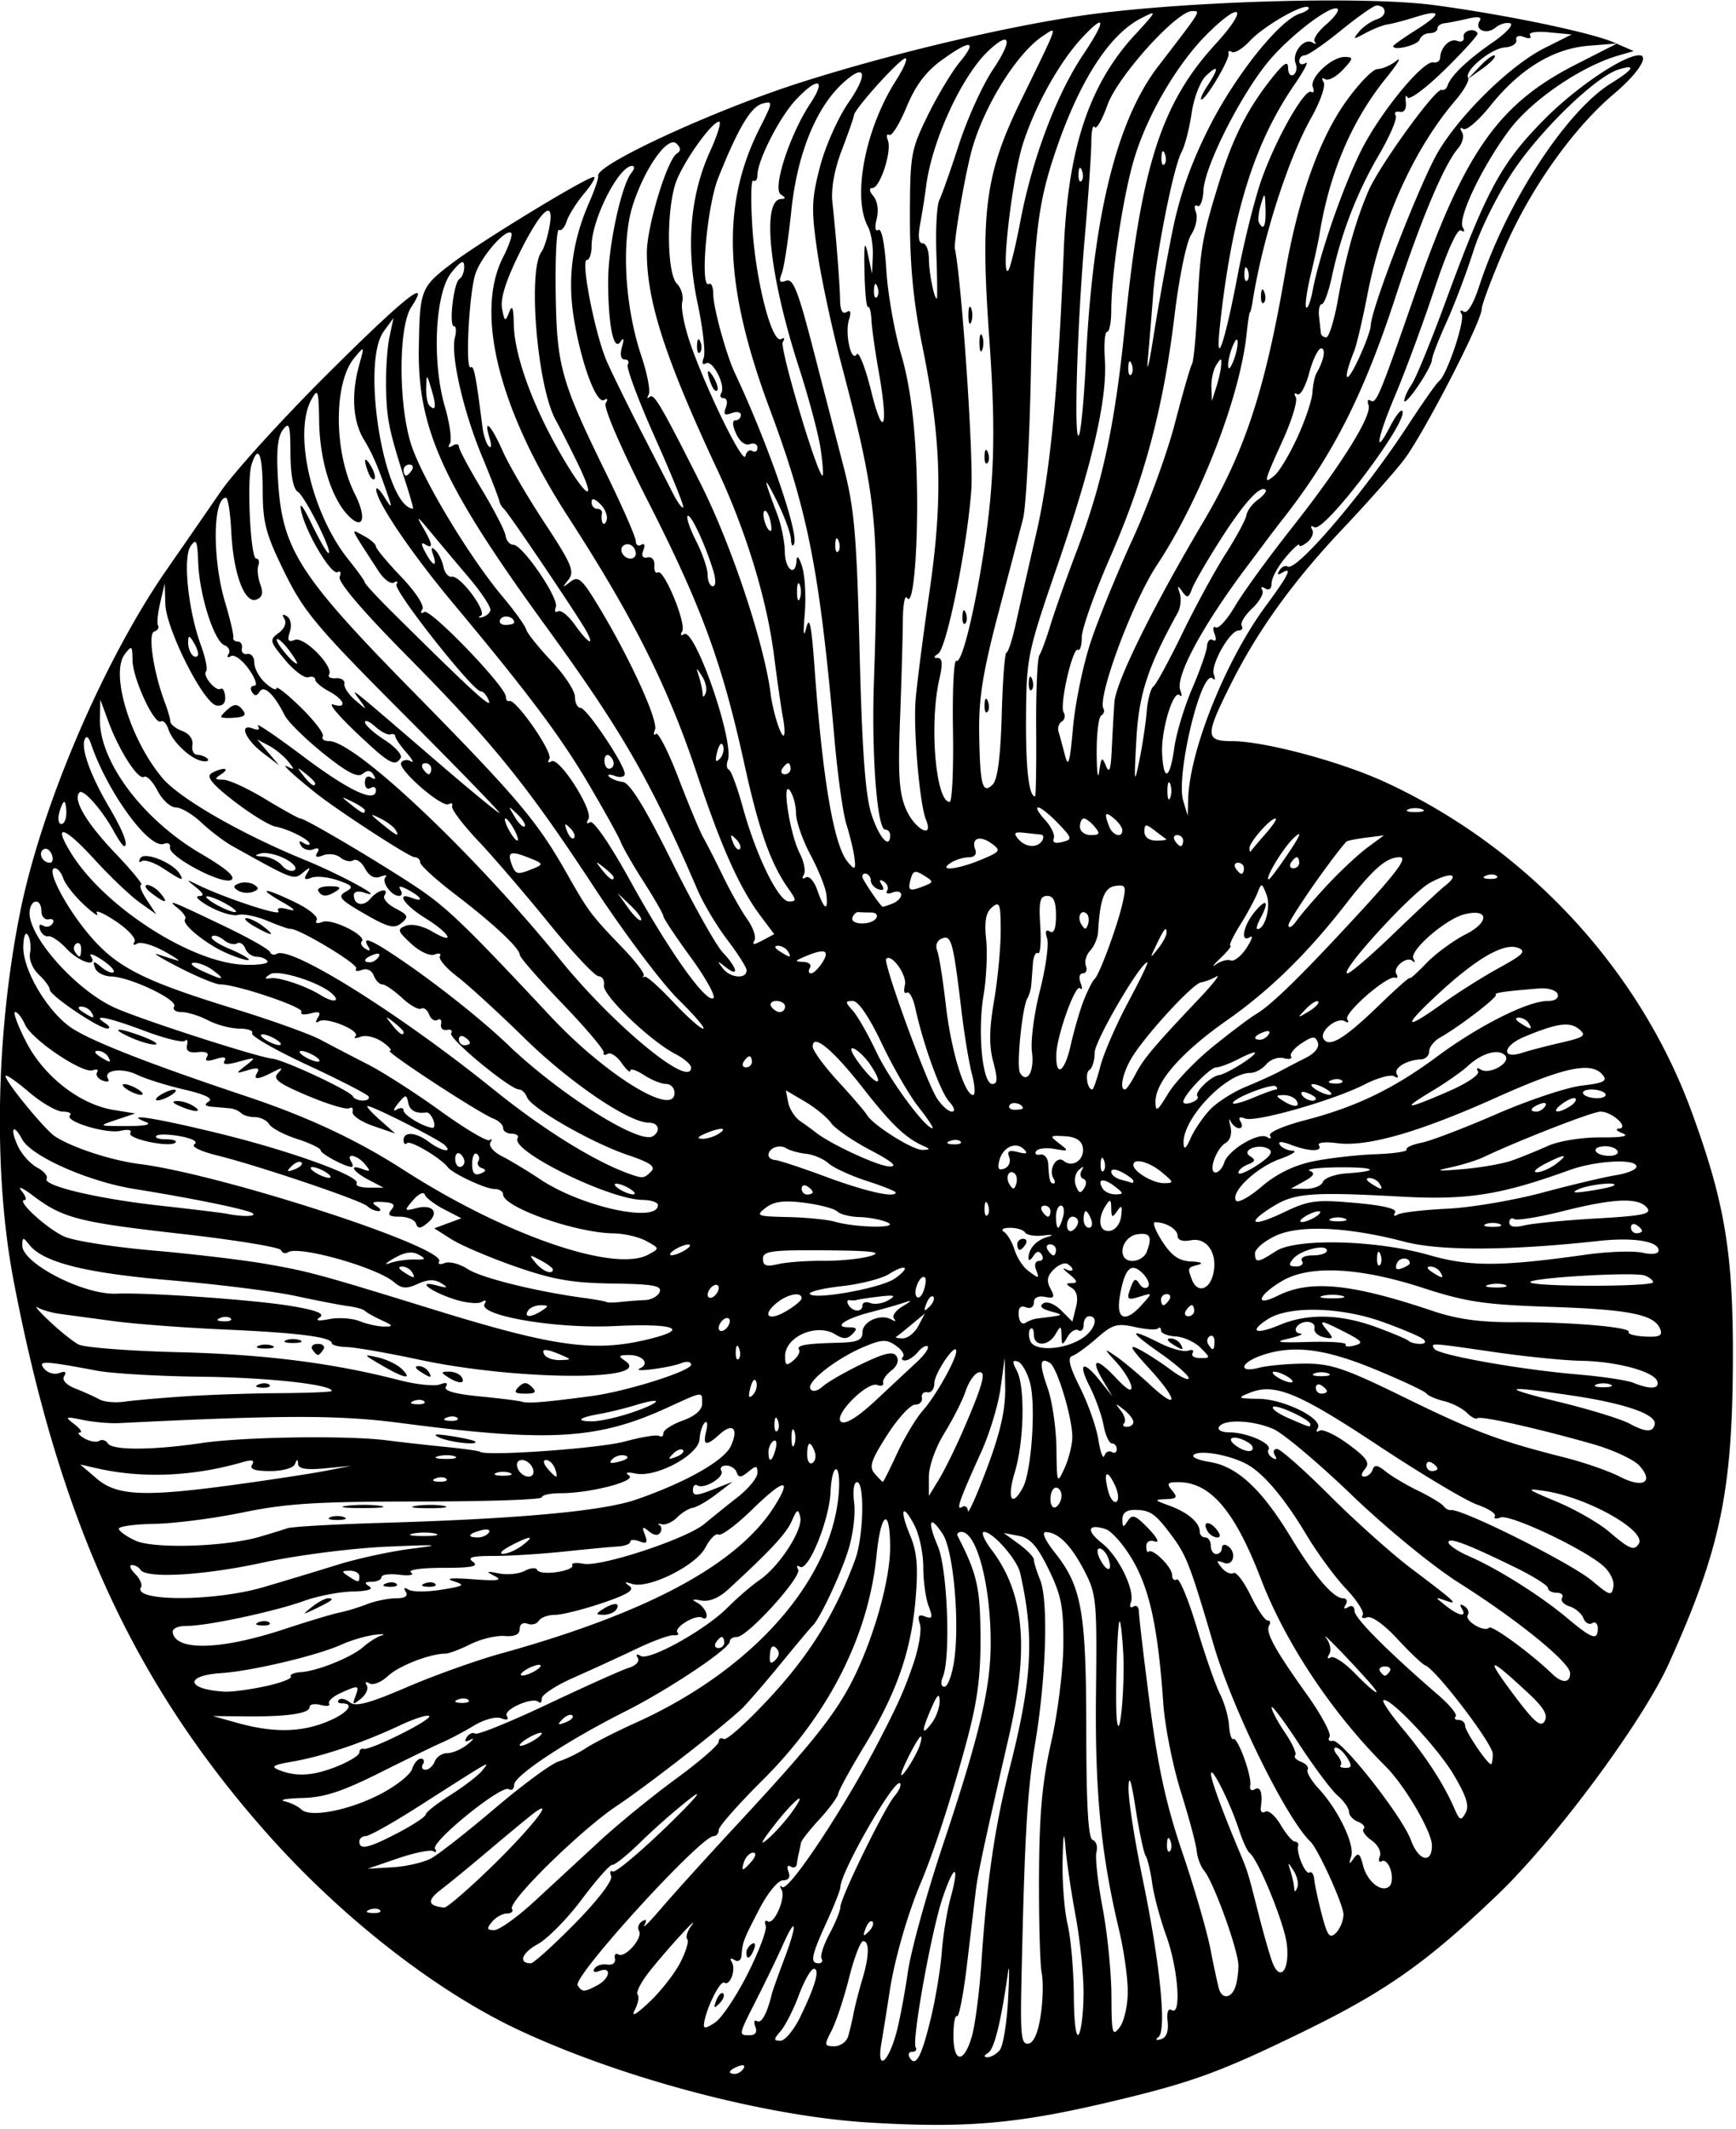 <?xml version="1.0"?>
<svg xmlns="http://www.w3.org/2000/svg" width="294.375" height="360.938" viewBox="0 0 294.375 360.938">
  <path d="M147.312 359.805c-17.444-1.057-41.71-7.455-59.187-15.606-14.214-6.63-30.414-19.296-43.15-33.738-22.41-25.412-34.869-52.667-42.66-93.32-3.463-18.069-3.05-41.802 1.087-62.453C7.02 136.62 17.61 111.89 28.33 96.474a3403.95 3403.95 0 009.075-13.125c2.268-3.303 10.369-12.228 18.001-19.833 13.097-13.05 17.882-16.875 14.328-11.45-2.14 3.266-2.2 16.038-.11 22.98 1.704 5.654 9.761 19.126 15.638 26.144 2.026 2.42 3.815 4.911 3.976 5.535.16.623 2.085 3.03 4.277 5.346 2.191 2.316 3.984 5.048 3.984 6.07 0 1.023.427 1.859.95 1.859 1.035 0 7.488 9.63 7.488 11.176 0 .524-.739.688-1.641.364-.902-.324-1.363-.279-1.024.1.34.378 1.395.792 2.344.92 1.201.161 3.724 4.257 8.29 13.456 3.609 7.274 7.511 14.231 8.671 15.462 2.498 2.648 2.812 4.303.469 2.465-1.467-1.15-1.512-1.122-.428.265 1.262 1.614 4.004 1.796 3.983.265-.007-.484-1.47-2.792-3.253-5.13-1.783-2.338-4.054-6.135-5.047-8.438-8.11-18.814-12.78-26.922-25.905-44.968C75.175 82.26 70.81 72.69 71.02 59.063c.153-9.918.327-10.376 5.466-14.312C81.317 41.049 99.45 30 100.695 30c.397 0-.341 1.263-1.64 2.807-1.3 1.545-2.633 3.66-2.964 4.702-.33 1.041-.919 1.697-1.307 1.457-.389-.24-.638 4.5-.555 10.533.174 12.553.863 15.036 8.523 30.682 2.783 5.685 5.06 10.878 5.06 11.54 0 .661.418.944.927.63.537-.332.686.055.354.92-.372.968-.12 1.397.714 1.22.735-.155 1.232.427 1.158 1.358-.07.897.196 1.43.593 1.185 1.036-.64 4.897 8.751 4.116 10.014-.37.6-.233.796.321.453 1.849-1.142 8.591 18.342 7.412 21.417-.27.7-.18 1.406.198 1.568.378.163 1.431 3.004 2.34 6.316 2.266 8.255 6.06 16.01 7.831 16.01 1.298 0 1.293-.224-.046-2.109-3.049-4.29-5.032-9.901-7.54-21.328-3.726-16.986-7.262-26.624-16.228-44.234-4.693-9.216-7.672-16.11-7.255-16.785.417-.676.318-.905-.243-.558-1.298.802-3.852-5.997-5.121-13.636-1.152-6.929-.323-13.26 2.61-19.943.905-2.063 1.572-4.052 1.482-4.42-.449-1.844 19.482-11.05 34.034-15.72 14.596-4.684 33.27-9.175 46.875-11.273C198.924.25 230.99-.767 243.264.876c12.02 1.609 26.52 4.623 30.423 6.326l3.344 1.458-2.577.745c-6.38 1.844-14.83 7.635-18.612 12.756-4.617 6.25-8.724 14.9-7.791 16.409.398.645.27.844-.312.484-.607-.375-2.337 3.447-4.494 9.933-1.929 5.8-4.918 13.89-6.643 17.98-3.165 7.51-3.673 10.736-.82 5.22.849-1.642 1.74-2.79 1.981-2.549 1.39 1.39-13.222 20.769-14.884 19.741-.54-.333-.71-.167-.378.37.332.537-.025 1.497-.793 2.135-.767.637-1.395.863-1.395.503s-1.055.598-2.344 2.13c-1.29 1.531-2.344 3.487-2.344 4.346 0 .94-.43 1.295-1.082.891-.615-.38-.83-.26-.498.277.322.52-.444 1.913-1.701 3.094-1.258 1.181-2.063 2.508-1.791 2.949.272.44.042.801-.511.801-1.498 0-4.814 5.88-4.213 7.471.286.758.21 1.068-.17.688-1.896-1.896-6.324 16.4-5.017 20.73l.76 2.517.08-2.85c.233-8.23 6.387-23.544 13.13-32.672 3.915-5.3 4.655-6.82 2.743-5.638-.676.418-.827.257-.404-.429.373-.604 1.001-.898 1.396-.654 1.484.917 12.939-12.512 20.343-23.85 2.525-3.868 4.92-7.276 5.323-7.574 1.328-.982 4.475-10.336 3.83-11.38-.362-.585-.202-.758.372-.403.61.377 1.636-1.319 2.61-4.308 4.589-14.095 14.722-29.68 22.37-34.407 3.841-2.374 4.338-3.296 1.258-2.333-3.834 1.197-12.98 9.996-17.77 17.095-2.665 3.95-5.636 9.89-6.833 13.664-1.165 3.672-3.225 9.115-4.578 12.094-1.353 2.98-2.46 5.85-2.46 6.378 0 .528-1.054 2.513-2.343 4.41-1.29 1.897-2.344 3.023-2.344 2.502 0-.52.571-1.778 1.27-2.796.697-1.017 3.284-7.333 5.747-14.036 6.977-18.99 9.457-23.546 16.867-30.99 5.337-5.363 13.315-10.729 15.95-10.729 1.797 0-.256 3.138-4.263 6.517-6.97 5.877-14.267 16.187-18.613 26.296-2.106 4.898-3.83 9.48-3.83 10.182-.005 2.149-10.002 21.492-13.284 25.701-1.699 2.178-6.28 7.335-10.182 11.46-8.502 8.988-14.501 17.307-19.084 26.461-4.357 8.704-4.345 9.631.125 9.64 5.594.01 18.498 3.461 26.134 6.99 23.915 11.05 43.007 31.59 51.876 55.815 5.659 15.456 7.075 23.98 7.008 42.188-.082 22.32-2.157 32.12-10.884 51.421-4.454 9.851-19.228 29.773-29.04 39.16-12.073 11.55-18.974 16.403-33.14 23.301-13.932 6.785-18.73 8.529-32.345 11.754-16.002 3.792-24.684 4.54-41.125 3.544zm-21.225-9.17c.329-.53-.048-.688-.882-.368-1.624.624-1.921 1.295-.573 1.295.485 0 1.14-.417 1.455-.926zm25.958-6.224c.53-1.996 1.39-6.583 1.915-10.192.524-3.61 3.207-13.313 5.963-21.563 6.104-18.27 8.022-26.318 8.065-33.838.058-9.935-2.329-19.13-4.965-19.13-.546 0-.829.316-.63.703 3.299 6.408 3.831 8.76 3.873 17.109.034 6.87-.539 11.049-2.506 18.281-2.553 9.386-5.414 18.161-7.642 23.438-2.211 5.236-4.425 12.938-5.231 18.2a748.518 748.518 0 01-1.436 8.987c-.82 4.863 1.186 3.32 2.594-1.995zm5.786-2.224c.814-3.351 1.653-8.414 1.866-11.25.212-2.835.887-6.991 1.5-9.235 1.599-5.854.598-5.812-1.37.058-1.914 5.704-5.24 24.194-4.553 25.306.254.41-.01.746-.587.746-.576 0-.764.46-.418 1.02 1.019 1.648 1.987-.158 3.562-6.645zm6.959 3.047c.563-1.933 1.291-7.523 1.618-12.422.924-13.835 2.265-23.125 4.737-32.812 3.893-15.25 4.295-22.537 1.842-33.354-.518-2.285-4.626-6.959-6.115-6.959-.566 0 .008 1.372 1.277 3.047 5.546 7.323 6.398 16.532 2.928 31.641-4.248 18.49-5.273 23.275-5.627 26.25l-1.476 12.404c-.597 5.018-1.358 8.954-1.692 8.748-.333-.206-.606 1.279-.606 3.3 0 4.679 1.77 4.769 3.114.157zm4.745 2.293c.559-.673 1.194-4.575 1.411-8.672.218-4.097.218-6.183 0-4.636-1.185 8.434-2.327 13.097-3.37 13.76-.766.486-.805.747-.113.757.582.007 1.514-.536 2.072-1.21zm-25.729-2.293c.273-.902.698-2.695.947-3.984.248-1.29.897-3.818 1.443-5.619 1.207-3.986 1.273-6.569.168-6.569-.453 0-1.527 2.801-2.387 6.224-.86 3.423-2.187 7.431-2.95 8.906-1.299 2.511-1.27 2.683.448 2.683 1.01 0 2.059-.738 2.331-1.64zm32.667-3.604c.381-2.53.459-5.732.173-7.118-.285-1.385-.492-8.768-.459-16.406.046-10.636.53-15.973 2.07-22.794 1.11-4.917 2.031-12.305 2.057-16.496.04-6.41-.349-8.4-2.494-12.785-1.96-4.006-3.123-5.305-5.084-5.68l-2.542-.486 2.56 1.864c1.407 1.026 2.559 2.224 2.559 2.663 0 .44.48 1.986 1.068 3.438 1.407 3.476 1.025 16.372-.814 27.482-1.394 8.421-1.814 15.652-2.364 40.666-.198 9.035-.02 10.633 1.172 10.457.915-.135 1.648-1.813 2.098-4.805zm-40.799.323c2.567-5.261 3.402-8.203 2.329-8.203-.48 0-1.621 2.004-2.535 4.453-.914 2.45-2.303 5.192-3.085 6.094-1.241 1.43-1.246 1.64-.038 1.64.762 0 2.26-1.792 3.33-3.984zm48.062-4.115c.008-3.166-.602-9.072-1.355-13.125-.753-4.053-1.523-9.268-1.711-11.588-.244-3-.383-2.324-.483 2.344-.078 3.61.306 8.46.853 10.781.546 2.32 1.019 7.73 1.05 12.023.033 4.594.38 7.294.844 6.563.433-.683.794-3.832.802-6.998zm14.262 4.869c-.178-1.613.083-2.34.703-1.956 1.679 1.037 1.073-7.063-.945-12.626-1.028-2.836-2.098-6.826-2.378-8.866-.28-2.041-.781-4.15-1.116-4.688-.334-.537-1.098-4.141-1.698-8.009-.733-4.733-1.126-5.906-1.202-3.59-.062 1.891 1.011 8.852 2.384 15.468 2.96 14.27 4.116 25.75 2.703 26.866-.603.476-.439.619.426.37.909-.26 1.306-1.312 1.123-2.97zm-69.918.838c-.307-.8-.172-1.216.3-.924.743.459 1.706-1.324 2.514-4.652.126-.516 1.093-3.23 2.15-6.033 2.225-5.9 2.009-7.432-.31-2.204-.867 1.952-2.82 6.004-4.342 9.004-3.233 6.372-3.21 6.264-1.26 6.264.976 0 1.31-.512.948-1.455zm63.156-5.99c-.007-2.35-.669-7.016-1.47-10.368-3.075-12.88-4.11-23.473-3.918-40.142.18-15.735.076-16.834-1.977-20.774-2.266-4.347-4.414-6.503-6.528-6.554-.757-.018-.147 1.364 1.545 3.5 4.55 5.745 5.296 9.973 5.314 30.141.012 12.813.334 18.308 1.09 18.56.589.198.875 1.11.635 2.027s.227 5.163 1.037 9.434c.81 4.271 1.487 10.989 1.503 14.928.027 6.502.157 6.994 1.407 5.342.757-1.001 1.37-3.743 1.362-6.094zm-64.453-2.962c1.926-3.815 3.302-7.486 3.058-8.157-.245-.672-.09-1.001.345-.733 1.084.67 3.114-4.017 2.332-5.383-.347-.606-.298-.801.108-.434 1.033.932 10.46-13.254 16.329-24.573 3.298-6.362 4.305-8.609 5.854-13.063.974-2.802 1.507-5.924 1.185-6.939-.448-1.413-.24-1.712.889-1.279 1.23.472 1.326.175.577-1.794-.494-1.298-.898-4.252-.898-6.564 0-2.313-.663-5.488-1.475-7.058-2.061-3.986-2.62-2.798-.768 1.63 1.182 2.824 1.398 5.278.944 10.743-.737 8.865-3.19 15.921-8.674 24.956-2.355 3.88-4.362 7.54-4.46 8.133-.097.593-1.53 2.543-3.184 4.334-1.654 1.79-3.06 3.584-3.125 3.984-.064.401-.222 1.15-.351 1.666a18.645 18.645 0 00-.352 1.93c-.064.547-.534.736-1.044.42-.531-.328-.688.049-.368.883.36.94.03 1.455-.933 1.455-.85 0-2.587 2.117-4.04 4.922-2.696 5.204-2.805 5.489-2.99 7.79-.068.852-.568 1.182-1.2.792-.637-.394-.828-.259-.465.329.769 1.244-.26 4.131-1.254 3.517-.698-.431-3.047 4.262-3.43 6.856-.147.989.226.97 1.852-.094 1.12-.733 3.612-4.453 5.538-8.269zm-5.316 4.507c.352-.924.876-1.445 1.164-1.156.29.289.001 1.045-.64 1.681-.926.919-1.033.811-.524-.525zm5.096-8.107c0-.485.417-1.14.926-1.455.532-.329.689.048.369.882-.624 1.624-1.295 1.921-1.295.573zm-11.209 1.701c.964-1.87 1.5-3.652 1.191-3.962-.31-.309-.018-1.31.647-2.225 1.92-2.642-4.664 4.568-7.28 7.972-1.298 1.69-2.106 3.327-1.794 3.639.311.311.106 1.46-.456 2.552-.69 1.34.112.917 2.459-1.295 1.914-1.805 4.27-4.811 5.233-6.68zm94.077 4.26c.313-.815.569-2.493.569-3.728 0-2.561-4.175-14.135-5.809-16.104-.596-.718-1.166-2.228-1.266-3.355-.1-1.126-1.307-5.634-2.681-10.017-1.375-4.383-2.718-11.133-2.985-15-.868-12.558-2.264-19.156-5.106-24.132-1.505-2.635-3.621-5.072-4.703-5.415-3.045-.967-3.314.25-.538 2.433 2.777 2.185 5.607 8.024 4.847 10.004-.268.698-.07 1.012.44.697.509-.315.926.069.926.853s.835 7.876 1.857 15.759c1.384 10.686 2.79 17.075 5.526 25.113 2.019 5.93 4.161 13.313 4.761 16.407.6 3.094 1.265 6.152 1.476 6.797.535 1.633 2.005 1.463 2.686-.311zm-108.12-.424c2.153-1.152 2.46-3.228.36-2.422-.856.328-1.213.166-.868-.394.324-.523 1.295-.835 2.158-.692.897.148 1.46-.273 1.313-.982-.142-.683.118-1.01.577-.726 1.133.7 4.23-2.834 3.507-4.003-.317-.512-.082-1.237.522-1.61.731-.452.863-.239.396.639-.386.724.919-.582 2.9-2.902 1.981-2.32 7.821-8.768 12.979-14.329 12.764-13.761 16.703-18.732 19.708-24.87 3.436-7.017 6.074-16.535 6.074-21.915 0-6.967-1.57-6.087-2.296 1.288-1.345 13.649-8.107 27.008-19.294 38.12-4.11 4.083-7.472 7.894-7.472 8.47 0 .577-.379 1.048-.842 1.048-2.227 0-23.973 23.841-23.074 25.297.736 1.19 1.099 1.189 3.353-.018zm116.906-6.887c-.403-3.56-4.868-14.495-6.363-15.58-.354-.258-1.152-2.026-1.772-3.93-1.464-4.49-4.684-10.931-4.732-9.465-.033 1.004 1.87 6.215 4.89 13.395 1.329 3.159 1.384 3.34 3.153 10.312.85 3.352 1.913 7.067 2.362 8.256 1.289 3.416 2.957 1.391 2.462-2.988zm-120.73-3.574c3.847-3.91 6.432-7.28 6.148-8.018-.269-.7-.144-1.06.278-.8.421.26 4.53-3.168 9.13-7.618 4.6-4.45 6.474-6.646 4.165-4.878-2.31 1.768-6.106 5.084-8.438 7.37-2.331 2.286-4.547 4.081-4.924 3.99-.377-.091-2.698 2.526-5.156 5.817-2.46 3.29-5.83 6.722-7.491 7.627-2.716 1.48-3.364 3.253-1.188 3.253.46 0 3.824-3.034 7.475-6.743zm41.825 5.956c-.268-.433.34-2.33 1.35-4.215 1.011-1.886 1.838-3.925 1.838-4.533 0-1.53 7.466-16.81 9.2-18.83.777-.905 1.19-1.87.915-2.145-.922-.922-10.115 15.093-10.115 17.622 0 .451-1.055 3.127-2.344 5.945-2.582 5.645-2.835 6.943-1.35 6.943.545 0 .773-.354.506-.787zm88.5-7.497c0-1.632-4.295-11.093-5.602-12.34-4.08-3.893-13.198-22.408-16.39-33.282-3.882-13.226-4.614-15.164-6.904-18.281-2.97-4.042-3.821-4.655-6.494-4.673-1.395-.01-2.105.541-2.095 1.626.012 1.4.146 1.434.908.234.752-1.181 1.311-.973 3.502 1.301 1.466 1.523 1.957 2.485 1.122 2.199-.89-.305-1.484.018-1.484.809 0 .724.176 1.14.392.925.666-.667 3.983 2.61 3.983 3.936 0 .69.36 1.03.801.758.44-.272 1.965 3.395 3.388 8.148 1.422 4.754 3.189 9.817 3.926 11.253.737 1.435 1.428 3.82 1.535 5.299.106 1.48.434 2.542.727 2.362.726-.446 3.186 6.292 2.873 7.87-.138.696.2.988.75.648.982-.607 1.391.603 1.048 3.102-.095.696.248 1.005.764.687.516-.319 1.69.693 2.609 2.25.919 1.555 2.002 2.828 2.406 2.828.405 0 .652.317.55.704-.333 1.26 1.24 4.96 1.927 4.535.368-.227.73.294.804 1.158.075.865.65 3.543 1.28 5.951.96 3.676 1.347 4.176 2.41 3.114.695-.696 1.264-2.1 1.264-3.12zm-79.868 1.228c-.289-.288-.813.232-1.165 1.157-.509 1.336-.401 1.443.525.524.64-.635.929-1.392.64-1.68zm-57.267-3.49l10.998-10.162c3.118-2.882 8.938-7.631 12.934-10.554 3.996-2.922 7.266-5.757 7.266-6.3 0-.542.386-.747.857-.456s4.07-2.953 7.998-7.21c6.666-7.225 10.96-14.203 14.282-23.209 1.429-3.875 1.645-13.125.306-13.125-.532 0-.737 1.506-.476 3.516.253 1.958-.216 5.592-1.06 8.203-1.414 4.379-4.847 11.596-6.02 12.656-.284.258-2.764 3.21-5.51 6.563-2.745 3.351-5.675 6.731-6.512 7.512-3.588 3.345-16.021 13.003-21.142 16.422-6.186 4.132-18.53 16.262-17.78 17.475.264.428-.126.778-.867.778-.74 0-1.872.633-2.513 1.406-.957 1.153-.89 1.406.371 1.406.847 0 3.937-2.214 6.868-4.921zm-26.243 1.543c-.312-.312-1.12-.345-1.797-.074-.748.299-.526.521.566.566.988.04 1.542-.18 1.23-.492zm18.722-7.168c6.87-6.655 11.335-12.317 7.232-9.173-.987.757-4.326 3.518-7.42 6.136-3.093 2.619-6.793 5.654-8.221 6.744-2.401 1.833-2.221 2.757.587 3.015.442.041 3.962-2.984 7.822-6.722zm136.215.504c-1.022-1.593-1.048-1.591-.536.041.297.945.573 2.21.614 2.812.053.791.202.78.535-.04.254-.626-.022-1.892-.613-2.813zm16.436-.19c-.346-1.09-1.016-1.743-1.489-1.451-.472.292-.625-.08-.338-.827.291-.76-.33-1.954-1.411-2.71-1.063-.745-1.663-1.623-1.335-1.95.328-.33-.096-.864-.944-1.189-.847-.325-1.54-1.085-1.54-1.689 0-.603-.857-1.831-1.904-2.728-1.048-.897-4-4.841-6.563-8.766-2.562-3.925-4.658-6.718-4.658-6.209 0 .51 1.019 2.428 2.264 4.263 1.245 1.835 2.028 3.571 1.74 3.859-.287.288.168.788 1.013 1.112.844.324 1.334.914 1.089 1.31-.245.397.607 1.857 1.893 3.245 3.313 3.575 6.144 9.49 5.498 11.486-.441 1.362-.36 1.428.413.338.776-1.096 1.084-.869 1.599 1.184.696 2.771 3.238 4.74 4.506 3.49.438-.431.513-1.677.167-2.767zm-162.694-1.93c1.283-.696 6.155-4.518 10.828-8.492 4.672-3.973 9.529-7.546 10.793-7.94 1.263-.392 3.352-1.411 4.641-2.263 1.29-.852 5.086-2.786 8.437-4.298 19.192-8.657 32.422-23.174 34.28-37.615.34-2.641.239-5.036-.224-5.322-.463-.286-.925 1.41-1.028 3.767-.211 4.858-3.783 13.61-5.198 12.737-.512-.317-.648-.117-.301.444.728 1.179-8.595 11.457-10.392 11.457-.66 0-1.199.339-1.199.753 0 1.232-10.299 8.12-17.76 11.877-9.82 4.945-18.803 10.879-18.803 12.42 0 .721-.413 1.055-.917.743-1.245-.769-13.23 8.935-12.499 10.119.32.517.188.697-.293.4-.48-.297-3.182.25-6.004 1.215l-5.13 1.755 4.218-.245c2.32-.134 5.269-.814 6.551-1.511zm54.387.444c.673-.81.764-1.406.215-1.406-.523 0-1.195.632-1.492 1.406-.296.773-.393 1.406-.215 1.406.179 0 .85-.633 1.492-1.406zm115.313-2.63c0-2.316-4.598-10.163-7.858-13.412-9.076-9.043-16.963-20.897-21.139-31.77-4.438-11.557-8.57-16.395-14.009-16.403-1.87-.003-2.039.22-1.057 1.402.98 1.181.811 1.418-1.057 1.48-2.029.068-1.978.164.572 1.089 3.117 1.13 5.173 2.877 5.173 4.396 0 .552.421 1.004.937 1.004s.938.633.938 1.406c0 .774.421 1.406.937 1.406s.938-.446.938-.992.421-.732.937-.414c1.63 1.007 1.102 3.545-.601 2.892-1.283-.492-1.343-.355-.363.826.647.78 1.545 1.19 1.996.911.451-.279 1.753 1.414 2.894 3.76 1.14 2.347 2.435 4.268 2.879 4.268.443 0 .572.377.287.84-.69 1.115.888 4.016 6.319 11.617 2.478 3.467 4.24 6.734 3.915 7.26-.325.524-.074.838.556.696 1.45-.325 11.76 12.785 13.252 16.852 1.288 3.51 3.554 4.076 3.554.887zm-38.008-53.214c-1.009-1.632.14-1.978 1.426-.429.74.891.81 1.429.19 1.429-.55 0-1.276-.45-1.616-1zm-6.352 52.387c-.3-.748-.521-.526-.566.566-.041.988.18 1.542.492 1.23.311-.31.345-1.12.074-1.796zm-130.936-1.329c2.569-1.343 4.67-2.736 4.67-3.094 0-.36 1.897-1.851 4.215-3.317 2.318-1.465 4.744-3.335 5.39-4.155 1.344-1.703 2.003-2.076-11.104 6.288-4.177 2.665-8.08 4.845-8.672 4.845-.593 0-1.079.422-1.079.938 0 1.477 1.558 1.121 6.58-1.505zm66.831-3.587c2.914-4.088.33-2.064-3.224 2.526-2.079 2.685-2.372 3.364-.905 2.097 1.194-1.031 3.052-3.112 4.13-4.623zm112.092-6.346c-2.823-4.712-11.025-13.352-11.873-12.505-.217.218 1.3 2.424 3.37 4.904 3.882 4.645 6.907 9.32 8.68 13.413.899 2.076 1.117 2.162 1.907.75.663-1.185.13-2.864-2.084-6.562zm-181.942 3.39c2.655-1.378 5.078-3.295 5.384-4.26.306-.965.975-1.755 1.487-1.755.51 0 .668.422.35.937-.319.516-.12.938.443.938.562 0 1.265-.633 1.561-1.406.297-.774 1.258-1.407 2.136-1.407.877 0 2.414-.664 3.415-1.475 1-.812 1.227-1.169.503-.793-.873.453-1.088.313-.638-.414.373-.604 1.02-.887 1.439-.628.418.259 5.979-2 12.357-5.018 6.378-3.02 12.552-5.786 13.72-6.148 1.192-.37 1.847-1.103 1.495-1.673-.38-.614-.188-.744.484-.328 1.446.893 11.003-4.428 14.768-8.222 1.614-1.626 4.054-3.725 5.422-4.665 3.344-2.295 7.372-8.535 6.874-10.648-.344-1.457-.552-1.363-1.425.638-.929 2.13-3.521 4.926-10.722 11.562-1.656 1.526-3.29 2.2-4.687 1.934-1.412-.27-1.665-.163-.739.312.773.398 1.522 1.281 1.664 1.964.142.683-.174.975-.702.65-1.076-.666-4.996 1.731-4.175 2.552.29.29-.03.475-.709.414-.679-.061-3.555.997-6.39 2.352a465.724 465.724 0 01-10.547 4.84c-2.965 1.309-5.391 2.894-5.391 3.524 0 .63-.247.899-.548.597-.946-.946-6.052 1.291-5.39 2.362.392.635.042.783-.95.402-.88-.337-2.91.207-4.607 1.236-1.67 1.01-4.09 2.294-5.38 2.852-1.29.558-6.078 2.884-10.642 5.168-6.354 3.18-9.43 4.179-13.125 4.262-2.655.06-3.983.312-2.952.56 1.031.248 2.297.867 2.813 1.376 1.463 1.445 8.094.162 13.404-2.593zm-7.33-4.71c2.073-.83 3.77-1.885 3.77-2.344 0-.46.316-.742.703-.628 1.1.325 11.722-4.97 11.139-5.553-.286-.286-2.54.433-5.01 1.598-6.127 2.892-13.14 5.254-18.135 6.108-3.35.573-3.8.858-2.291 1.454 2.963 1.17 5.762.99 9.825-.636zm98.74-3.414c.328-.903.429-1.641.225-1.641-.42 0-3.32 5.63-3.32 6.446 0 .814 2.42-2.944 3.096-4.805zm72.527 1.953c-.59-.946-1.446-1.719-1.9-1.719-.455 0-.357.566.217 1.258.574.692.837 1.466.584 1.719-.254.253.131.46.856.46 1.042 0 1.092-.358.243-1.718zm24.69-.662c0-1.704-9.618-14.309-11.436-14.989-.497-.185-2.627-2.207-4.734-4.493-2.228-2.417-4.374-3.947-5.129-3.657-.714.274-1.05.098-.748-.392.302-.49-.968-2.489-2.823-4.442-1.855-1.954-4.887-6.084-6.738-9.178-3.723-6.22-7.267-10.418-10.089-11.946-2.817-1.525-7.665-2.428-8.909-1.66-.637.395.483.94 2.635 1.285 4.612.737 8.769 4.586 13.674 12.661 4.058 6.68 7.268 10.441 8.913 10.441.616 0 .819.488.45 1.083-.414.67-.256.828.414.413.623-.385 1.083-.107 1.083.655 0 1.21 5.676 6.901 14.335 14.374 1.868 1.612 3.133 3.194 2.812 3.516-.322.321-.093.584.509.584.601 0 1.093.44 1.093.976 0 .924 3.773 6.524 4.396 6.524.16 0 .292-.79.292-1.755zm-161.25-3.467c0-.258-.844-.017-1.875.535-1.031.552-1.875 1.214-1.875 1.472s.844.017 1.875-.535c1.031-.551 1.875-1.214 1.875-1.472zm-36.581-1.91c3.573-1.43 5.045-3.18 2.675-3.18-.602 0-.823-.271-.492-.602.332-.332 1.167-.134 1.857.438.95.788 3.285.166 9.632-2.568 4.608-1.984 11.753-4.543 15.878-5.686 25.138-6.965 40.438-15.226 46.579-25.147 2.955-4.776 1.472-4.502-3.886.716-2.679 2.61-5.242 4.515-5.695 4.235-.454-.28-1.455.709-2.225 2.198-1.586 3.068-9.658 7.07-12.44 6.168-1.278-.414-1.389-.326-.44.353.935.668-.288 1.433-4.634 2.901-3.248 1.097-6.852 1.994-8.011 1.994-1.158 0-2.385.45-2.725 1.001-.34.551-1.21.775-1.93.499-.761-.292-1.312.08-1.312.888 0 .942-.836 1.328-2.585 1.195-1.422-.109-4.018.518-5.77 1.391-1.75.874-3.646 1.59-4.21 1.594-2.654.013-7.896 2.046-9.763 3.786-1.14 1.06-2.553 1.632-3.141 1.268-.618-.382-.815-.248-.467.314.331.537-.104 1.552-.969 2.255-1.372 1.116-1.493 1.07-.956-.363.726-1.936.556-1.974-2.534-.566-1.297.591-2.16 1.396-1.918 1.788.242.392-.404.492-1.436.222s-1.876-.112-1.876.352c0 1.094-3.773 1.648-10.781 1.583l-5.625-.053 4.219 1.175c5.927 1.65 10.6 1.604 14.98-.15zm46.894-19.118c1.835-1.186 3.077-1.186 2.343 0-.318.516-1.293.932-2.164.924-1.367-.013-1.391-.14-.18-.923zm57.15 15.524c-.027-1.423-.396-1.102-1.406 1.225-1.725 3.974-1.702 4.864.067 2.525.757-1 1.36-2.688 1.34-3.75zm31.122-8.327c-.177-3.003-.454-5.324-.617-5.157-.413.423-.775 13.85-.452 16.71.478 4.224 1.407-5.812 1.07-11.553zm68.647 6.965c-6.712-6.235-7.302-6.23-2.644.021 3.65 4.899 4.806 5.912 5.456 4.787.609-1.053-.13-2.318-2.812-4.808zm-162.05 3.832c-.29-.289-1.046 0-1.682.64-.919.926-.811 1.034.525.525.924-.352 1.445-.876 1.156-1.165zm-17.623-2.622c-.312-.312-1.12-.345-1.797-.074-.748.299-.526.521.566.566.988.04 1.542-.18 1.23-.492zm-34.474-2.326c2.607-.559 4.567-1.297 4.355-1.64-.212-.343.523-.68 1.634-.749 2.842-.176 8.656-2.514 10.652-4.284.924-.82 2.313-1.691 3.087-1.936.773-.244.212-.292-1.247-.105-1.46.186-3.99.942-5.625 1.678-4.073 1.836-15.202 4.468-20.288 4.798-6.394.415-5.918 2.801.629 3.146 1.135.06 4.196-.348 6.803-.908zm186.982-.976c-3.732-4.166-8.197-8.722-7.045-7.189.661.88.89 2.105.508 2.723-.4.647-.299.879.24.547.513-.318 2.348.883 4.078 2.667 3.42 3.528 5.116 4.485 2.22 1.252zm-70.155-3.29c.986-6.578-.106-18.763-1.932-21.55-2.217-3.384-2.664-2.247-.819 2.08 1.637 3.836 2.203 18.935.833 22.175-.406.959-.287 1.64.286 1.64.539 0 1.273-1.955 1.632-4.344zm104.463 2.036c0-1.788-8.943-9.05-18.858-15.313-4.41-2.786-12.387-9.32-18.173-14.884-5.672-5.455-11.67-10.498-13.33-11.206-3.53-1.507-8.342-1.69-9.17-.35-.328.53.444.937 1.775.937 2.907 0 7.235 1.887 6.618 2.885-.25.405.039 1.041.643 1.414.685.424.846.272.428-.404-.368-.595-.204-1.082.364-1.082.569 0 4.573 3.54 8.899 7.865 4.325 4.326 10.53 9.879 13.787 12.34 7.66 5.785 8.214 6.3 5.923 5.506-1.875-.65-1.875-.65 0 .852 2.202 1.764 3.678 2.024 2.723.48-.418-.676-.257-.828.429-.404.604.373.868 1.05.587 1.504-.6.972 2.781 2.993 3.614 2.16.492-.491 7.046 4.308 10.761 7.88 1.652 1.59 2.98 1.509 2.98-.18zm-175.313-.503c.774-.5.985-.909.47-.909-.516 0-1.571.41-2.344.909-.774.5-.985.909-.47.909.516 0 1.571-.41 2.344-.909zm144.748.156c.265-.43-.113-.781-.841-.781s-1.107.352-.841.781c.265.43.644.781.84.781.198 0 .576-.351.842-.78zm-104.049-3.895c-.61-.61-.978-.242-1.077 1.077-.114 1.51.115 1.738.926.927.71-.71.761-1.394.151-2.004zm-83.446-3.209c4.074-1.343 8.293-2.61 9.375-2.817 1.081-.206 3.154-.836 4.605-1.399 1.452-.563 3.692-1.024 4.978-1.024 1.528 0 2.106-.374 1.669-1.082-.429-.693-.256-.827.48-.372.632.39 3.123.392 5.535.004 3.91-.63 4.132-.788 2.043-1.458-1.485-.476-.283-.594 3.281-.321 4.217.322 5.156.19 3.75-.529-1.606-.82-1.502-.884.723-.451 1.428.278 3.398.077 4.377-.447.98-.524 1.92-.587 2.09-.139.17.448 1.677.608 3.348.356 1.67-.251 2.843-.771 2.606-1.154-.237-.384.613-.498 1.89-.254 2.951.564 17.47-4.222 20.504-6.76a273.682 273.682 0 015.646-4.541c1.841-1.44 3.347-3.285 3.347-4.1 0-1.271-.22-1.299-1.558-.194-1.215 1.003-1.646 1.029-1.953.115-.217-.644-1.017-1.172-1.778-1.172-.761 0-1.136.4-.833.89.632 1.024-2.906 3.185-4.053 2.476-.42-.259-.762.092-.762.781 0 1.031.593 1.018 3.36-.071l3.359-1.323-2.752 2.11c-1.514 1.16-3.299 2.19-3.966 2.288-.667.098-1.867.831-2.666 1.63-.798.798-1.967 1.328-2.597 1.177-.63-.152-.825-.098-.435.12.39.217.458.801.15 1.298-.342.554-1.077.471-1.902-.213-1.104-.916-1.227-.811-.691.586.51 1.327.308 1.57-.916 1.1-.863-.332-1.569-.3-1.569.071 0 .37-.95.73-2.11.798-1.16.068-5.273.457-9.14.865-3.867.408-9.228.74-11.913.74-3.722-.001-4.553.238-3.5 1.01 1.038.759-.236 1.01-5.11 1.008-3.657-.002-6.02.335-5.407.77.626.445-.205.614-1.96.4-1.676-.206-3.048-.025-3.048.401 0 .427-.738.782-1.64.79-1.225.01-1.331.21-.42.788.758.481-.306.806-2.813.857-2.218.046-5.916.76-8.219 1.585-5.124 1.839-16.45 4.254-19.954 4.255-1.563 0-2.486.462-2.344 1.172.626 3.13 8.281 2.88 18.893-.62zm-4.303-1.192c.676-.271 1.485-.238 1.797.074.311.311-.243.533-1.23.492-1.093-.045-1.315-.267-.567-.566zm9.027-2.59c1-.801 2.23-1.457 2.734-1.457 1.191 0 .66.433-2.21 1.8-2.21 1.052-2.24 1.032-.524-.343zm12.535-3.973c.677-.27 1.486-.237 1.797.074.312.312-.242.533-1.23.492-1.093-.045-1.315-.267-.567-.566zm6.563 0c.676-.27 1.485-.237 1.797.074.311.312-.243.533-1.23.492-1.093-.045-1.315-.267-.567-.566zm50.8 10.015c0-.515-.186-.937-.413-.937-.227 0-.674.422-.993.938-.318.515-.132.937.414.937s.993-.422.993-.938zm148.125-2.399c0-.803-.424-1.199-.944-.878-.519.321-1.19-.06-1.492-.846-.302-.787-1.36-1.687-2.351-2.002-.991-.315-1.56-.963-1.265-1.442.296-.478-.12-.87-.923-.87-.804 0-1.462-.353-1.462-.785 0-.432-2.426-1.974-5.39-3.426-8.29-4.06-11.485-5.268-11.485-4.34 0 .466 1.582 1.537 3.516 2.38 4.85 2.112 12.101 6.68 16.613 10.466 4.229 3.547 5.183 3.868 5.183 1.743zm-226.27-6.984a957.776 957.776 0 0012.634-3.816c3.414-1.062 9.109-2.29 12.656-2.727 5.2-.642 4.36-.704-4.332-.322-6.022.265-15.333 1.461-21.094 2.71-10.082 2.184-19.766 2.74-20.724 1.19-.264-.427-.907-.776-1.43-.776-.521 0-.282.666.533 1.481.815.815 1.265 1.834.999 2.264-1.518 2.457 12.371 2.454 20.758-.004zm227.043-3.737c-3.597-2.994-15.711-8.666-17.25-8.076-.787.303-1.222.21-.965-.206.257-.417-1.092-1.3-2.998-1.964-1.906-.664-9.499-5.2-16.872-10.081-13.57-8.981-17.51-10.588-21.75-8.87-2.143.867-2.007.954 1.587 1.008 4.308.065 10.97 3.39 9.986 4.984-.337.544-.19.728.328.409.518-.32 2.706.715 4.862 2.301 3.136 2.306 3.704 3.145 2.84 4.187-.692.833-.73 1.304-.108 1.304.535 0 1.158-.528 1.384-1.172.31-.888.84-.82 2.187.28.978.8 3.465 2.276 5.528 3.282 2.062 1.005 4.008 2.18 4.323 2.611.316.431.85.731 1.19.668 1.782-.336 20.448 8.997 24.018 12.01 3.005 2.536 3.307 2.616 3.585.954.172-1.034-.635-2.596-1.875-3.629zm-210.772 1.87c0-.515-.739-.93-1.641-.923-1.402.013-1.436.147-.234.923 1.769 1.144 1.874 1.144 1.874 0zm126.953-3.147c-.326-.847-.983-1.54-1.462-1.54s-.4.88.176 1.955c1.194 2.23 2.179 1.913 1.286-.415zm-99.352-2.039c2.34-1.77 1.472-1.759-1.947.024-1.477.77-2.053 1.39-1.28 1.377.774-.013 2.226-.644 3.227-1.4zm-44.477-1.494c1.805-.529 3.915-1.179 4.688-1.444.773-.265 7.945-.673 15.938-.906 23.135-.675 37.47-1.984 43.146-3.939 8.397-2.892 14.967-6.604 16.104-9.1 1.343-2.948.334-4.006-1.897-1.987-2.32 2.1-2.902 1.96-2.284-.553.286-1.16.176-1.793-.244-1.406s-.821 1.653-.892 2.813c-.161 2.664-7.338 6.524-10.808 5.813-1.471-.301-1.9-.182-1.151.32 1.4.94-6.56 3.007-11.577 3.007-1.766 0-3.21.316-3.21.703 0 .387-9.386.703-20.86.703-17.088 0-22.469.333-29.765 1.842-4.898 1.014-11.648 1.888-15 1.943-3.352.056-6.094.428-6.094.828 0 .4 1.266 1.308 2.813 2.019 3.11 1.43 15.27 1.051 21.093-.656zm11.954-3.315c.644-.26 1.699-.26 2.343 0 .645.26.118.472-1.172.472-1.289 0-1.816-.212-1.171-.472zm2.829-1.934c1.685-.209 4.216-.204 5.625.01 1.409.214.03.385-3.064.38-3.093-.007-4.246-.18-2.561-.39zm11.715.007c1.425-.215 3.534-.21 4.687.013 1.153.222-.013.399-2.59.392-2.579-.008-3.522-.19-2.097-.405zm207.325 6.434c1.358-2.198-8.629-7.826-15.854-8.934-3.438-.528-3.276-.378 1.956 1.805 3.138 1.31 7.146 3.612 8.906 5.117 3.443 2.944 4.222 3.258 4.992 2.012zm-204.046-1.718c-.896-.235-2.584-.243-3.75-.019s-.433.416 1.63.427c2.062.01 3.016-.173 2.12-.408zm9.076-.206c.289-.468-.32-.63-1.351-.36-2.19.573-2.466 1.21-.526 1.21.743 0 1.588-.383 1.877-.85zm87.536-24.462l-.072-5.157-.71 5.156c-.39 2.836-1.858 7.688-3.26 10.782-3.73 8.224-4.366 10.044-3.281 9.373.514-.318.963-.025.997.65.035.675 1.488-2.57 3.23-7.21 2.275-6.057 3.148-9.893 3.097-13.595zM180 253.537c0-.743-.422-1.35-.938-1.35-.515 0-.937.868-.937 1.93 0 1.062.422 1.67.938 1.35.515-.318.937-1.187.937-1.93zm9.062-1.752c-1.339-2.836-1.988-2.36-1.178.865.334 1.334.978 2.197 1.43 1.918.452-.28.338-1.531-.252-2.783zm-15.599.354c1.456-2.72 2.215-13.873 1.206-17.701-.467-1.77-1.398-3.4-2.069-3.624-.95-.317-.993.017-.191 1.515 1.446 2.701 1.261 11.992-.343 17.28-1.366 4.5-.499 6.072 1.397 2.53zm-133.228-.508c5.972-.821 12.757-1.864 15.077-2.318l4.22-.825-4.454.425c-3.108.297-4.475.077-4.527-.729-.057-.894-.18-.89-.547.018-.267.662-2.095 1.172-4.2 1.172-2.584 0-3.521-.333-3.056-1.085.473-.767.007-.893-1.586-.432-8.428 2.443-17.024 2.804-24.756 1.042l-2.812-.642 2.812 2.4c3.456 2.948 8.092 3.138 23.83.974zm123.14-9.288c3.38-7.791 3.99-10.164 2.485-9.662-.666.222-1.624 1.643-2.128 3.158-.504 1.514-2.112 4.699-3.574 7.076-1.55 2.521-2.657 5.647-2.654 7.5l.004 3.178 1.714-2.813c.943-1.547 2.812-5.344 4.154-8.437zm114.61 6.11c-.947-1.045-4.502-2.692-7.9-3.659-9.472-2.695-19.097-4.845-19.57-4.372-.234.234-1.038-.187-1.786-.935s-2.49-1.637-3.873-1.975c-1.382-.338-2.723-.92-2.981-1.296-.258-.374-4.165-2.208-8.683-4.074-8.623-3.562-13.982-4.218-19.302-2.364-3.634 1.267-3.95 3.019-.374 2.08 1.418-.373 4.898-.687 7.734-.699 4.436-.018 6.793.78 16.875 5.721 11.811 5.788 16.076 7.387 27.142 10.18 3.327.84 7.546 2.302 9.375 3.25 3.958 2.053 5.902.972 3.342-1.856zm-202.301 2.23c-.312-.312-1.12-.345-1.797-.074-.748.299-.526.521.566.566.988.04 1.542-.18 1.23-.492zm76.465-4.356c1.257-2.707 3.228-5.976 4.379-7.266 2.145-2.402 5.684-8.715 5.628-10.04-.066-1.575-3.719 3.784-3.719 5.457 0 .974-.527 1.666-1.171 1.537-.645-.13-1.067.293-.938.937.129.645-.404 1.172-1.183 1.172-.78 0-2.904 2.323-4.72 5.161-2.743 4.288-3.098 5.393-2.098 6.527.662.751 1.279 1.382 1.37 1.401.091.02 1.194-2.179 2.452-4.886zm29.684-2.642c.056-3.178-2.556-11.88-3.795-12.646-1.728-1.068-1.84.14-.392 4.244.78 2.208 1.45 6.809 1.493 10.225.074 6.03.113 6.128 1.364 3.397.708-1.547 1.306-3.896 1.33-5.22zm-95.349 6.006c-.644-.26-1.699-.26-2.343 0-.645.26-.118.472 1.171.472 1.29 0 1.817-.212 1.172-.472zm3.855-.786c-.297-.773-1.114-1.406-1.816-1.406-.75 0-1.054.58-.737 1.406.297.774 1.114 1.406 1.816 1.406.75 0 1.054-.58.737-1.406zm3.75 0c-.297-.773-.968-1.406-1.492-1.406-.548 0-.457.596.216 1.406.641.774 1.313 1.406 1.491 1.406.179 0 .082-.632-.215-1.406zm149.661.056c0-.228-.422-.675-.938-.993-.515-.319-.937-.133-.937.413s.422.993.938.993c.515 0 .937-.186.937-.413zm-137.684-2.2c-.677-.226-1.676.035-2.22.58-.696.696-.33.818 1.23.41 1.267-.332 1.692-.756.99-.99zm32.074-.698c-.744-1.938-1.265-1.71-1.265.554 0 1.062.403 1.68.897 1.376.493-.305.658-1.173.368-1.93zm-61.013.821c-.635-.257-1.9-.272-2.812-.035-.912.238-.393.448 1.154.467 1.547.02 2.293-.175 1.658-.432zm38.68-1.079c-.29-.289-1.046 0-1.682.64-.919.926-.811 1.034.525.525.924-.352 1.445-.876 1.156-1.165zm15.715-.182c.27-1.032.108-1.64-.36-1.351-.467.289-.85 1.133-.85 1.876 0 1.94.638 1.664 1.21-.525zm56.996.52c.471.29.857.082.857-.464s-.375-.993-.833-.993c-.458 0-1.095-1.394-1.415-3.099-.32-1.705-1.376-4.658-2.347-6.562-2.078-4.076-1.113-4.55 1.803-.885l2.052 2.578-1.58-2.66c-2.263-3.81-1.17-4.057 2.165-.49 1.875 2.007 2.777 2.517 2.626 1.483-.127-.866-1.263-2.71-2.523-4.097-2.197-2.418-2.203-2.463-.162-1.09 1.17.788 3.807 2.986 5.859 4.884 4.952 4.582 4.777 2.6-.254-2.885-3.105-3.384-3.467-4.078-1.641-3.142 1.29.66 3.715 2.224 5.39 3.475 1.676 1.25 3.048 1.89 3.048 1.421 0-.469-2.195-2.389-4.878-4.266-5.362-3.754-5.364-4.357-.007-1.67 1.913.96 4.065 1.538 4.781 1.285.716-.253 1.064-.074.772.398-.292.472.286.858 1.283.858 1.777 0 1.777-.036.048-1.766-.972-.971-2.873-1.83-4.226-1.908-1.353-.079-2.46-.53-2.46-1.002 0-.473-.233-.627-.516-.344-.284.284-2.051.17-3.928-.254-2.989-.674-3.785-.441-6.425 1.876-1.657 1.455-3.54 2.821-4.184 3.036-.842.28-.472 1.784 1.317 5.345 1.37 2.726 2.77 6.711 3.113 8.857.343 2.146.8 3.372 1.016 2.726.215-.647.777-.937 1.249-.646zm10.232-18.332c-.845-.546-.96-.914-.29-.923.614-.008 1.378.408 1.696.923.72 1.164.395 1.164-1.406 0zm-92.827 16.556c2.828-.767 5.464-1.195 5.86-.951.394.244.717.024.717-.488 0-.513 1.477-1.467 3.281-2.12 2.095-.757 3.281-1.796 3.281-2.872 0-2.11.285-2.143-5.907.692-11.851 5.426-20.058 5.898-45.186 2.603-10.52-1.38-19.754-1.377-47.813.014-1.547.076-4.289-.165-6.093-.537-3.036-.625-3.145-.572-1.462.714 1.001.764 1.423 1.402.938 1.418-.486.016-.141.46.765.988.907.528 2.038.72 2.514.425.476-.294 1.13-.106 1.454.418.749 1.212 7.521 1.19 15.947-.051 7.187-1.06 24.735-1.312 31.406-.452 2.32.299 6.75.796 9.844 1.104 3.094.308 5.755.68 5.915.825.891.81 20.187-.55 24.539-1.73zm-31.392-.662c-1.307-.592-.738-.676 1.875-.278 2.063.314 3.926.726 4.14.915.806.71-4.215.179-6.015-.637zm137.21.879c-2.254-1.428-4.188-.991-2.165.488.995.728 2.176 1.097 2.623.82.448-.276.241-.865-.458-1.308zm-77.058-2.007c-.26-.644-.472-.117-.472 1.172 0 1.29.212 1.816.472 1.172.26-.645.26-1.7 0-2.344zm-2.793-1.816c-.299-.748-.521-.526-.566.566-.04.988.18 1.542.492 1.23.312-.31.345-1.12.074-1.796zm148.7.62c.246-1.628-5.053-3.465-13.777-4.775-12.083-1.815-12.772-1.466-2.197 1.111 5.031 1.226 10.305 2.856 11.719 3.622 2.756 1.493 4.035 1.506 4.256.043zM155.51 230.85c1.256-1.165 2.067-2.336 1.802-2.6-.265-.266-1.016.16-1.668.946-.652.786-1.627 1.429-2.165 1.429s-.7-.279-.36-.619c.34-.34-.206-1.197-1.214-1.903-1.563-1.095-2.347-1.069-5.334.18-4.716 1.97-9.866 5.995-9.152 7.152.36.581 1.167.417 2.127-.434.851-.755 3.843-2.47 6.648-3.813 3.892-1.863 5.276-2.163 5.842-1.267.448.708.1 1.663-.882 2.41-.892.682-1.522 1.616-1.4 2.076.123.461-.314.632-.97.38-1.759-.675-7.636 5.315-6.129 6.247.754.465 2.871-.857 5.875-3.669 2.584-2.418 5.725-5.35 6.98-6.515zm36.678 10.202c0-.452-.739-1.401-1.641-2.11-1.452-1.137-1.507-1.114-.477.207.64.82.886 1.77.547 2.11-.34.338-.125.616.477.616.601 0 1.094-.37 1.094-.823zm30 .378c0-.79-5.782-3.46-6.323-2.92-.288.288.911 1.146 2.665 1.908 3.701 1.606 3.658 1.594 3.658 1.012zm-144.63-1.059c-.31-.311-1.12-.345-1.796-.074-.748.3-.526.522.566.566.988.041 1.542-.18 1.23-.492zm29.67-.945c5.023-1.712 5.459-2.73.522-1.223-1.77.54-4.484 1.206-6.031 1.478-3.622.638-4.243 1.257-1.261 1.257 1.283 0 4.33-.68 6.77-1.512zm-75.897-2.717c4.083-.273 11.36-.518 16.172-.544 4.81-.026 8.747-.194 8.747-.372 0-1.097-10.925-2.289-22.109-2.412-7.176-.08-15.157-.542-17.735-1.029-9.003-1.699-10.082-1.737-8.902-.316.589.71 1.742 1.032 2.562.718.987-.379 1.263-.203.816.52-.418.677.327 1.49 1.956 2.135 1.447.573 3.264 1.392 4.037 1.822.773.429 2.672.599 4.219.378 1.547-.221 6.153-.626 10.237-.9zm12.556-2.037c.676-.27 1.485-.237 1.797.074.311.312-.243.533-1.23.492-1.093-.045-1.315-.267-.567-.566zm28.047 2.887c-.312-.312-1.12-.345-1.797-.074-.748.299-.526.521.566.566.988.04 1.542-.18 1.23-.492zm28.379-.9c5.95-.795 16.874-4.244 16.874-5.327 0-.5-.738-.616-1.64-.259-2.061.815-8.625 1.644-7.026.887 1.714-.811.458-2.275-1.936-2.258-1.676.012-1.795.184-.647.937 5.35 3.513-18.211 3.415-34.84-.144-5.33-1.141-10.852-2.106-12.27-2.144-1.418-.039-2.578-.333-2.578-.656 0-1.042-5.712-1.77-18.223-2.32-6.735-.298-15.199-.938-18.808-1.424a7805.67 7805.67 0 01-9.072-1.225c-1.38-.188-3.067-.673-3.75-1.078-.682-.405.198.627 1.956 2.293 1.758 1.665 3.984 3.45 4.948 3.966.964.515 8.595 1.108 16.96 1.317 14.628.366 26.124 1.819 37.388 4.726 2.917.753 6.045 1.085 6.95.738 1.068-.41 1.424-.273 1.015.39-.42.678 1.495 1.227 5.705 1.636 3.486.338 6.76.751 7.275.92.948.308 4.042.05 11.719-.975zm-12.376-1.534c.876-.875 1.376-.875 2.25 0 .876.875.626 1.125-1.124 1.125s-2-.25-1.126-1.125zm-12-1.688c-1.211-.783-1.187-.91.18-.923.871-.008 1.846.408 2.164.923.734 1.187-.508 1.187-2.344 0zm-11.25-2.02c-3.143-1.832-3.168-1.887-.59-1.306 1.48.334 3.304 1.219 4.052 1.967 1.887 1.887.433 1.61-3.462-.66zm6.563 1.083c-.845-.546-.96-.915-.29-.923.614-.008 1.378.407 1.696.923.72 1.164.395 1.164-1.406 0zm-18.281-3.75c-.319-.516.103-.938.937-.938.835 0 1.256.422.938.938-.319.516-.74.938-.938.938-.197 0-.619-.422-.937-.938zm-9.14-.62c.644-.261 1.698-.261 2.343 0 .644.26.117.472-1.172.472-1.29 0-1.816-.213-1.172-.473zm4.687-.938c.644-.26 1.699-.26 2.343 0 .645.26.118.472-1.172.472-1.289 0-1.816-.212-1.171-.472zm79.723 7.055c-.235-.702-.66-.277-.991.99-.408 1.56-.286 1.926.41 1.23.545-.545.806-1.544.58-2.22zm96.761 1.59c0-.228-.422-.675-.938-.993-.515-.319-.937-.133-.937.413s.422.993.938.993c.515 0 .937-.186.937-.413zm48.047-1.145c-.645-.26-1.7-.26-2.344 0-.644.26-.117.472 1.172.472 1.29 0 1.816-.212 1.172-.472zm7.972-.542c-.555-1.664-6.877-3.366-12.894-3.471-2.836-.05-9.375-.702-14.531-1.449-11.303-1.637-11.018-1.621-10.374-.578.646 1.045 14.457 3.508 24.382 4.349 4.095.346 8.314.982 9.375 1.411 2.857 1.157 4.48 1.052 4.042-.262zm-62.582-.713c-.773-.5-1.828-.908-2.343-.908-.516 0-.305.409.469.908.773.5 1.828.91 2.343.91.516 0 .305-.41-.469-.91zm6.797-.62c-.644-.26-1.699-.26-2.343 0-.645.26-.118.472 1.172.472 1.289 0 1.816-.212 1.171-.472zM135.5 228.8c-.475-.768 1.076-1.04 6.766-1.183 3.153-.08 3.984-.447 3.984-1.764 0-1.856 3.09-3.22 4.913-2.17.65.374.851.318.448-.125-.403-.442.23-1.383 1.406-2.09 1.68-1.009 1.736-1.146.264-.64-1.031.355-3.562 1.075-5.625 1.6-4.29 1.094-6.446 2.572-3.75 2.572 1.406 0 1.54.242.633 1.148-.88.88-1.556.894-2.892.06-3.156-1.971-8.522.364-8.522 3.71 0 1.553.239 1.676 1.396.716.768-.638 1.208-1.463.979-1.834zm-40.344.887c-2.58-1.108-3.498-1.108-2.812 0 .318.516 1.503.908 2.633.872 1.98-.063 1.987-.095.18-.871zm30.172-1.113c-.3-.748-.521-.526-.566.567-.041.988.18 1.542.492 1.23.311-.311.345-1.12.074-1.797zm-14.44-1.787c6.008-1.589 3.062-2.464-6.71-1.993-10.013.482-23.228-1.794-21.996-3.788.358-.58.156-.704-.493-.303-.605.374-2.674.177-4.598-.437-4.088-1.306-6.676-3.32-3.028-2.358 1.886.498 2.036.425.768-.373-1.122-.707-2.266-.677-3.98.104-1.942.885-2.723.826-4.05-.305-2.924-2.49-16.08-6.209-17.926-5.067-.496.306-1.044.154-1.217-.338-.173-.492-7.697-1.728-16.72-2.746-17.626-1.989-20.241-2.657-25.309-6.473-1.807-1.36-2.706-1.753-1.999-.873.708.88.951 1.6.54 1.6-1.547 0 3.924 4.983 6.832 6.222 1.668.71 8.418 1.759 15 2.33 6.582.57 15.13 1.585 18.998 2.256 7.397 1.284 9.066 1.738 28.594 7.77 20.956 6.475 27.626 7.328 37.294 4.772zm72.628.073c2.144-1.396 2.878-3.735 1.172-3.735-.516 0-.938.658-.938 1.462 0 .803-.396 1.216-.88.917-.484-.299-1.315.204-1.846 1.117-.897 1.54-.971 1.524-1.024-.215-.052-1.725-.134-1.743-1.013-.234-1.213 2.084-3.674 2.136-3.674.078 0-.86-.264-1.3-.585-.978-.322.321-.332 1.244-.023 2.049.693 1.805 5.736 1.54 8.81-.461zm22.422.525c0-.75-.359-1.144-.797-.873-.438.271-.554.885-.257 1.365.758 1.227 1.054 1.089 1.054-.492zm22.134-1.554c-4.232-2.158-4.587-2.188-2.982-.254 1.092 1.316 1.015 1.462-.589 1.116-1.014-.219-1.74-.9-1.61-1.514.283-1.35-2.232-1.498-3.047-.18-.319.517-.027.994.648 1.062.675.068-.25.461-2.055.874-2.512.574-1.705.704 3.443.553 3.698-.109 6.545.092 6.327.445-.218.353.442.423 1.468.154 1.586-.414 1.346-.753-1.603-2.256zm13.287 1.196c-.49-.433-3.632-1.765-6.984-2.962-7.138-2.55-15.9-2.732-19.451-.405-3.232 2.117-2.009 2.651 2.12.926 4.708-1.967 10.229-1.84 16.291.377 2.765 1.01 5.256 2.065 5.534 2.343.278.279 1.153.506 1.944.506.856 0 1.077-.317.546-.785zm-85.63-2.261l1.106-2.11-2.245 1.865c-1.236 1.026-2.422 1.975-2.637 2.11-.215.134.298.244 1.139.244s2.028-.95 2.636-2.11zm125.805.56c-.952-2.481-5.14-3.335-18.565-3.785-11.292-.377-14.333-.83-21.774-3.247-10.642-3.455-19.11-3.877-23.727-1.18-4.183 2.443-4.848 4.556-.798 2.535 5.515-2.75 12.475-2.066 26.28 2.585 4.14 1.394 8.07 1.935 13.838 1.905 9.584-.051 19.897.838 19.39 1.672-.2.327 1.045.669 2.766.759 2.437.127 3.01-.148 2.59-1.244zm-157.784-1.374c0-.516-.422-.677-.938-.358-.515.318-.937 1.001-.937 1.517 0 .515.422.676.938.358.515-.319.937-1.002.937-1.517zm-59.063-.161c-1.289-.596-2.554-1.305-2.812-1.578-.258-.272-1.523-.63-2.813-.796-1.289-.166-5.296-.94-8.906-1.719-3.61-.779-13.101-1.972-21.093-2.652-14.609-1.242-21.751-3.036-24.111-6.054-1.025-1.31-1.145-1.298-1.172.116-.058 3.032 10.378 8.407 15.908 8.193 5.634-.217 23.63 1.06 29.855 2.12 4.152.707 5.569 1.276 4.688 1.884-.839.579-.3.683 1.607.31 1.578-.308 3.898-.15 5.156.353 1.258.502 3.131.911 4.162.91 1.606-.005 1.54-.16-.469-1.087zm111.094-.264c4.847-.602 4.776-.564 2.353-1.239-1.534-.427-1.947-.888-1.206-1.347.644-.398 1.942.117 3.024 1.198l1.894 1.895.61-2.43c.403-1.604.169-2.71-.688-3.253-1.093-.692-1.085-.825.052-.837.982-.01.854-.417-.469-1.49-1-.811-1.292-1.208-.648-.882 1.344.68 1.61-.073.31-.877-.474-.293-1.528.134-2.342.948-1.098 1.098-1.237 1.933-.54 3.237.791 1.477.642 1.699-.939 1.395-1.164-.225-1.88.141-1.88.96 0 .769-.567 1.106-1.354.804-.926-.355-1.309.078-1.211 1.37.08 1.058.573 1.62 1.12 1.278.537-.338 1.399-.666 1.914-.73zm-136.66-.03c-.311-.312-1.12-.346-1.797-.075-.748.3-.526.522.567.567.988.04 1.542-.181 1.23-.493zm96.81-3.419c.01-1.1-2.17-.77-3.978.602-2.785 2.114-1.88 3.432 1.166 1.698 1.544-.878 2.81-1.913 2.813-2.3zm-44.056 2.11c1.212-.784 1.187-.911-.179-.924-.872-.008-1.846.408-2.165.923-.733 1.187.508 1.187 2.344 0zm101.808-1.063c1.77-1.982 1.767-1.993-.324-1.343-2.283.71-2.417.55-1.51-1.815.468-1.219.766-1.293 1.355-.338.416.672 1.07.909 1.455.525.384-.384-.012-1.409-.88-2.277-1.968-1.967-3.034-.937-3.864 3.732-.732 4.12.867 4.764 3.768 1.516zm8.817 1.063c0-.516-.186-.938-.413-.938-.228 0-.675.422-.993.938-.319.515-.133.937.413.937s.993-.422.993-.938zm-56.25-.909c0-.499.607-.675 1.35-.39.741.285 2.113.07 3.046-.48 1.374-.806 1.071-.923-1.583-.61-1.805.213-3.493.465-3.75.561-.258.096-.817.114-1.242.04-.425-.074-.506.298-.18.827.753 1.217 2.359 1.253 2.359.052zm12.006-1.46c-.288-.289-.812.232-1.164 1.156-.51 1.336-.402 1.444.524.525.641-.636.93-1.392.64-1.681zm-48.903.572c1.105-.043 2.235-.667 2.511-1.387.405-1.056-1.145-1.33-8.02-1.423-6.81-.092-10.108-.668-16.419-2.869-4.343-1.515-9.224-3.594-10.846-4.62l-2.948-1.868 2.304-.852 2.305-.853-2.942-1.52c-1.617-.838-3.088-1.963-3.267-2.501-.18-.539-1.065-.117-1.968.937-1.594 1.862-1.577 1.901.608 1.353 2.8-.703 3.895.817 1.822 2.528-1.209.998-1.634 1.021-1.942.106-.217-.645-1.466-1.172-2.775-1.172-1.798 0-2.143-.287-1.409-1.172.732-.882.377-1.207-1.435-1.316-1.734-.104-2.04.089-1.091.689.723.458.872.84.33.847-.54.008-1.384-.362-1.874-.821-1.061-.996-18.516-6.894-25.502-8.618-2.841-.7-4.455-1.505-3.815-1.9.651-.403-.333-.956-2.385-1.341-1.922-.36-3.757-.394-4.076-.074-.32.32.403.581 1.606.581s1.935.253 1.626.562c-.911.91-8.249-.644-7.645-1.62.319-.516-.371-.676-1.637-.379-2.424.57-9.605-1.615-8.603-2.617.349-.348-.204-.634-1.229-.634-1.024 0-3.625-1.509-5.78-3.354-2.156-1.845-3.92-3.048-3.92-2.674 0 .976 6.696 9.136 8.405 10.241 2.952 1.91 9.585 4.072 14.34 4.674 14.054 1.781 52.22 14.207 50.783 16.533-.275.445.158.557.962.248.804-.309 2.543.147 3.864 1.012 2.28 1.494 11.407 3.77 19.6 4.888 2.071.283 3.87.608 4 .723.128.115 1.183.103 2.343-.025 1.16-.129 3.014-.27 4.119-.312zm88.928-.078c.319-.516.133-.938-.413-.938s-.993.422-.993.938c0 .515.186.937.413.937.228 0 .675-.422.993-.937zm-76.406-1.986c0-.516-.422-.677-.938-.358-.515.318-.937 1.001-.937 1.517 0 .515.422.676.938.358.515-.319.937-1.002.937-1.517zm29.732-1.514c1.21-.793 2.014-1.63 1.785-1.859-.23-.229-1.403.222-2.608 1.003-1.204.78-4.819 1.712-8.031 2.069-3.213.357-5.654.952-5.426 1.322.652 1.055 11.83-.93 14.28-2.535zm5.256-.223c-.695-.763-2.08 2.18-1.483 3.147.313.506.865.104 1.227-.893.361-.997.477-2.011.256-2.254zm70.715 3.076c-.902-.236-2.379-.236-3.281 0-.902.236-.164.429 1.64.429 1.805 0 2.543-.193 1.641-.429zm-21.876-3.591c.874-3.483-.979-6.36-3.754-5.83-1.417.271-2.26-.006-2.26-.743 0-1.122-1.977-2.315-3.836-2.315-.478 0 .084 1.472 1.249 3.27 1.592 2.458 2.816 3.3 4.93 3.39 1.594.068 2.102.306 1.172.55-1.845.482-1.857.51-1.071 2.558.87 2.267 2.906 1.765 3.57-.88zm49.55 1.748c-.635-.257-1.9-.273-2.812-.035-.912.237-.393.448 1.154.467 1.547.019 2.293-.176 1.658-.432zm25.061-.457c0-.332-.623-.842-1.385-1.134-1.805-.693-20.568.448-19.381 1.179 1.229.756 20.767.714 20.766-.045zm-210.47-1.741c-.318-.516-1.081-.931-1.695-.923-.671.008-.555.377.29.923 1.8 1.164 2.125 1.164 1.406 0zm105.809-.469c-.297-.773-.048-1.406.553-1.406.601 0 .805-.467.452-1.038-.447-.723-.885-.652-1.447.235-.444.7-.806.85-.806.334 0-1.602 1.297-3.04 3.252-3.608 1.15-.333.87-.424-.725-.234-1.43.17-2.827-.056-3.102-.502-.276-.447-1.426-.806-2.556-.798-1.202.008-1.62.3-1.009.703.575.38 1.375 1.742 1.777 3.03.403 1.286 1.409 2.855 2.236 3.485 1.945 1.482 2.016 1.471 1.375-.2zm-3.152-4.219c0-.515.447-.937.993-.937s.732.422.413.938c-.318.515-.765.937-.993.937-.227 0-.413-.422-.413-.938zm71.719 4.688c-.319-.516-1.082-.931-1.696-.923-.671.008-.555.377.29.923 1.8 1.164 2.125 1.164 1.406 0zm-150.469-.436c0-.24-.95-.941-2.11-1.56-1.912-1.019-1.989-.978-.822.436 1.198 1.452 2.932 2.117 2.932 1.124zm145.313-1.015c0-1.108-1.773-1.106-2.198.003-.347.902-.067 1.18.839.832.747-.287 1.359-.663 1.359-.835zm-168.788-.662c1.933.054 2.05-.08.719-.824-1.103-.617-2.38-.43-4.182.615-1.426.827-1.75 1.198-.718.824 1.031-.374 2.913-.65 4.181-.615zm69.412.218c2.836.024 6.422-.347 7.97-.825 2.124-.656.233-.889-7.735-.95-9.121-.07-10.547.125-10.547 1.436 0 1.176.577 1.378 2.578.905 1.418-.336 4.899-.59 7.735-.566zm81.094.02c-.328-.532.46-.938 1.82-.938 1.32 0 2.399-.363 2.399-.807 0-1.202-4.463-.123-5.711 1.38-.85 1.024-.744 1.302.495 1.302.867 0 1.316-.421.997-.937zm13.297-1.113c-.3-.748-.521-.526-.566.566-.041.988.18 1.542.492 1.23.311-.311.345-1.12.074-1.796zm34.778.062c3.754-.529 8.078-.686 9.61-.35 1.721.379 2.784.233 2.784-.382 0-1.563-4.29-2.245-10.121-1.607-15.249 1.667-26.925 1.718-32.934.144-9.708-2.543-17.884-2.911-21.936-.988-1.896.9-3.446 2.22-3.446 2.935 0 1.686.483 1.639 3.514-.342 3.456-2.258 17.06-1.915 26.017.655 6.906 1.982 12.05 1.97 26.512-.065zm-158.95-.004c1.968-1.054 1.968-1.057-.296-2.31-1.246-.692-3.743-1.277-5.547-1.301-6.44-.087-18.75-4.426-18.75-6.609 0-.502-.654-.913-1.453-.913-1.506 0-7.099-2.606-7.922-3.691-1.177-1.55-6.368-4.629-6.903-4.094-.329.329-.597.106-.597-.496 0-1.508 2.088-1.37 4.273.283 2.038 1.541 4.15 1.977 2.71.558-.976-.961-12.154-6.622-13.077-6.622-.315 0 .61 1.05 2.057 2.331l2.63 2.332-3.75-1.292c-2.062-.71-3.634-1.79-3.492-2.4.142-.611-.113-.881-.566-.601-.453.28-3.617-.67-7.031-2.11-5.008-2.113-5.986-2.854-5.06-3.836.937-.991.77-1.021-.898-.164-2.59 1.331-3.395 1.336-2.578.015.439-.71-.062-.828-1.585-.372-2.176.65-2.184.632-.352-.807 1.773-1.393 1.708-1.427-1.19-.626-2.089.577-2.873.536-2.46-.13.392-.636-.136-.744-1.506-.309-1.436.456-1.906.339-1.47-.367.41-.662-.14-.952-1.523-.803-1.508.162-2.069-.194-1.851-1.174.172-.773.018-1.111-.342-.751-.36.36-3.399-.379-6.753-1.64-6.268-2.36-9.295-2.964-6.811-1.359.773.5.95.916.395.924-1.426.02-9.77-5.617-9.77-6.6 0-.447-.836-1.591-1.857-2.542-1.048-.977-1.697-2.558-1.49-3.632.202-1.047.048-2.42-.343-3.051-.418-.677-.745.099-.796 1.887-.107 3.768 3.704 10.448 7.7 13.496 2.915 2.223 12.896 6.177 30.067 11.911 10.451 3.49 18.793 7.39 26.718 12.494 17.099 11.008 35.705 17.456 41.47 14.371zm-87.875-36.88c-3.62-1.658-1.936-1.682 2.344-.034 1.805.695 2.648 1.277 1.875 1.293-.773.016-2.672-.55-4.219-1.259zm172.4 36.452c.998-2.602.622-3.343-1.54-3.035-2.8.397-3.592 4.518-.869 4.518 1.012 0 2.096-.667 2.409-1.483zm-78.181-.392c.773-.5.984-.909.469-.909-.516 0-1.57.41-2.344.909-.773.5-.984.909-.469.909.516 0 1.57-.41 2.344-.909zm62.813 0c0-.516-.447-.938-.993-.938s-.732.422-.414.938c.319.516.766.938.993.938.227 0 .413-.422.413-.938zm3.75-4.743c0-.485-.422-.882-.938-.882s-.938.658-.938 1.462c0 .803.422 1.2.938.882.516-.319.938-.977.938-1.462zm7.306-.967c.219-1.796.078-1.97-.689-.852-.809 1.18-.968 1.104-.993-.47-.023-1.555-.183-1.634-.937-.468-1.481 2.292-1.112 4.547.703 4.285.945-.136 1.757-1.193 1.916-2.495zm88.318 2.484c0-.227-.421-.674-.937-.993-.516-.318-.938-.132-.938.414s.422.993.938.993.938-.187.938-.414zm-127.968-1.432c-1.031-.46-3.162-.865-4.735-.901-1.572-.036-3.26-.462-3.75-.946-.49-.484-3-1.148-5.578-1.476-3.5-.446-5.162-.23-6.562.85-1.755 1.354-1.515 1.454 3.75 1.57 3.094.067 6.68.423 7.969.79 3.667 1.043 11.21 1.139 8.906.113zm29.803-.967c.27-1.031.108-1.875-.36-1.875-.467 0-.85.844-.85 1.875 0 1.031.162 1.875.36 1.875.198 0 .58-.844.85-1.875zm4.755.469c-.297-.774-.706-1.406-.909-1.406-.202 0-.368.632-.368 1.406 0 .773.409 1.406.908 1.406.5 0 .665-.633.369-1.406zm44.764-2.804c4.786.424 7.173 1.001 6.778 1.64-.347.561-.161.708.432.341.573-.354 4.33-.799 8.348-.989 4.02-.19 11.315-1.421 16.214-2.736 4.898-1.314 10.488-2.64 12.421-2.948 1.934-.307 3.516-.96 3.516-1.453 0-1.402-6.838-1.05-11.367.586-11.75 4.244-17.287 5.11-28.68 4.487-14.95-.818-17.924-.59-21.541 1.645-4.77 2.947-3.673 3.638 1.696 1.068 4.331-2.073 5.51-2.231 12.183-1.64zm24.506 3.59c-.645-.261-1.7-.261-2.344 0-.644.26-.117.472 1.172.472 1.29 0 1.816-.213 1.172-.473zm16.418-.951c7.997-.458 9.442-.768 8.558-1.834-1.463-1.761-5.607-1.587-14.293.602-4.05 1.02-7.741 1.622-8.203 1.336-.462-.285-.84-.023-.84.583 0 .728.877.892 2.579.483 1.418-.34 6.908-.868 12.2-1.17zm-47.59-.304c.773-.5.984-.909.469-.909-.516 0-1.57.41-2.344.909-.773.5-.984.909-.469.909.516 0 1.57-.41 2.344-.909zm4.922.317c-.645-.26-1.7-.26-2.344 0-.644.26-.117.472 1.172.472 1.29 0 1.816-.212 1.172-.472zM42.9 205.712c-.6-.6-9.875-2.518-20.074-4.151-7.842-1.257-17.527-5.542-19.08-8.442-1.518-2.837-2.106-1.805-.69 1.21.64 1.361 2.098 2.976 3.24 3.59 1.143.612 1.866 1.456 1.608 1.874-.74 1.197 8.519 3.401 19.284 4.591 5.414.599 10.476 1.214 11.25 1.368 2.619.522 5.002.5 4.462-.04zm68.662-1.437c0-.46-1.16-.851-2.578-.868-5.724-.068-22.52-8.352-21.215-10.464.257-.416-.191-.756-.995-.756s-1.461-.435-1.461-.966c0-.532-.739-1.25-1.641-1.595-2.46-.941-18.599-11.501-17.577-11.501.487 0-.072-.67-1.242-1.49s-2.833-1.219-3.696-.888c-.863.331-1.258.292-.878-.088.92-.92-4.885-3.32-6.146-2.54-.618.381-.702.15-.225-.622.566-.916.244-1.095-1.263-.7-1.112.29-1.8.167-1.527-.274.48-.777-11.004-4.648-13.786-4.648-.754 0-3.872-1.283-6.93-2.852-3.057-1.569-4.714-2.583-3.683-2.254 1.031.33 2.508.794 3.281 1.032.773.239-.189-.451-2.138-1.533-1.95-1.082-4.02-1.675-4.598-1.317-.598.37-.795.233-.455-.317.329-.532-1.131-2.112-3.244-3.51-2.114-1.399-3.518-1.978-3.121-1.287.396.691-.605.022-2.226-1.486-1.62-1.51-3.19-3.513-3.49-4.454-.298-.94-.941-1.71-1.429-1.71-1.574 0 1.76 6.468 5.81 11.271 4.65 5.516 9.119 7.79 24.735 12.59 6.187 1.9 12.726 4.249 14.531 5.217 1.805.968 5.39 2.835 7.969 4.15 2.578 1.313 8.138 4.88 12.356 7.927 4.217 3.047 7.976 5.264 8.353 4.927.377-.337.42-.149.098.418-.323.567.559 1.608 1.96 2.315 1.4.706 4.345 2.482 6.544 3.946 6.995 4.657 19.908 7.463 19.908 4.327zm55.953-.076c-.299-.748-.521-.526-.566.567-.04.988.18 1.542.492 1.23.312-.311.345-1.12.074-1.797zm10.61 1.113c0-.515-.447-.937-.993-.937s-.732.422-.413.937c.318.516.765.938.993.938.227 0 .413-.422.413-.938zm44.5-8.43c2.686-.558 7.438-1.104 10.56-1.214 3.122-.11 5.517-.464 5.323-.788-.194-.324.947-.85 2.535-1.167 1.588-.317 7.306-2.501 12.708-4.853 5.401-2.352 11.902-4.523 14.447-4.825 3.762-.445 4.429-.786 3.568-1.823-1.921-2.314-6.507-1.338-18.049 3.845-13.13 5.895-21.923 8.41-27.02 7.726-2.018-.271-3.344-.11-3.048.369.693 1.122-1.67 1.078-4.735-.087-1.634-.62-2.265-.62-1.881 0 .318.514 1.291.965 2.163 1.001.872.036-.102.67-2.165 1.41-3.985 1.428-8.361 5.568-7.447 7.046.3.488 2.26-.579 4.352-2.37a19.298 19.298 0 018.689-4.27zm-115.75 4.68c-.773-.5-1.828-.908-2.344-.908-.515 0-.304.409.469.908.773.5 1.828.91 2.344.91.515 0 .304-.41-.469-.91zm30.938.525c0-.228-.422-.675-.938-.993-.516-.319-.938-.133-.938.413s.422.993.938.993.938-.186.938-.413zm14.062.052c0-.198-2.215-1.08-4.922-1.96-2.707-.879-5.614-2.217-6.46-2.973-.847-.756-2.552-1.483-3.79-1.615-1.238-.132-2.76-.555-3.383-.94-1.201-.742-3.007-.03-3.007 1.186 0 .399.527.767 1.171.817.645.05 4.547 1.342 8.672 2.87 6.727 2.493 11.719 3.607 11.719 2.615zm31.84-2.297c-.503-.173-.639-.806-.302-1.406.444-.792.308-.813-.494-.077-.608.558-.822 1.754-.476 2.657.497 1.294.795 1.377 1.407.39.44-.708.381-1.386-.136-1.564zm5.26 1.232c-1.927-1.458-3.004-1.226-1.982.426.34.55 1.331.987 2.203.97 1.392-.026 1.365-.196-.221-1.396zm84.697-.105c.805-.71-4.216-.178-6.016.637-1.307.592-.738.677 1.875.279 2.063-.314 3.926-.726 4.14-.916zm-211.155-.96c-2.744-1.438-3.46-2.759-.978-1.807 1.287.494 1.345.357.354-.837-1.306-1.574-3.285-1.985-2.362-.49.319.516.364.938.1.938-1.098 0-5.256-2.226-5.256-2.813 0-.35-1.793-1.214-3.984-1.919-2.192-.704-4.322-1.827-4.734-2.494-.413-.666-1.503-1.212-2.422-1.212-.92 0-1.984-.311-2.364-.691-.38-.38-1.188-.738-1.797-.795-.608-.057-1.949-.174-2.98-.26-1.352-.114-1.539-.371-.67-.923.779-.493-.72-1.21-4.218-2.017-2.984-.689-6.558-1.811-7.943-2.495-2.568-1.267-5.856-.796-4.928.706.282.456-.14.578-.937.272-.797-.306-1.22-.929-.938-1.384.282-.456-.037-.619-.708-.362-1.704.652-10.398-5.203-11.521-7.758-.51-1.158-1.255-2.105-1.657-2.105-.402 0 .437 2.277 1.863 5.061 2.999 5.85 9.112 10.606 14.827 11.534l3.665.594-3.174 1.069c-3.164 1.065-3.158 1.068 1.78 1.068 3.092 0 4.292-.26 3.194-.69-4.018-1.58 1.62-.697 12.446 1.947 12.164 2.97 24.035 7.28 23.306 8.46-.246.397.678.722 2.054.722h2.5l-2.518-1.319zM30.47 187.5c-1.237-.531-1.396-.823-.469-.857.773-.029 2.04.357 2.813.857 1.713 1.107.233 1.107-2.344 0zm-3.282-1.875c.774-.5 1.829-.909 2.344-.909.516 0 .305.41-.468.909-.774.5-1.829.909-2.344.909-.516 0-.305-.41.468-.909zm-5.625-.938c-.773-.5-.984-.908-.468-.908.515 0 1.57.409 2.343.908.774.5.985.91.47.91-.516 0-1.571-.41-2.345-.91zm150.567 14.317c-.953-.953-1.74.482-.957 1.747.59.956.811.956 1.129.004.217-.652.14-1.44-.172-1.75zm52.196 1.351c.255-.664 2.077-1.316 4.05-1.449 5.941-.4 4.86-1.099-1.578-1.02-3.309.041-5.425.309-4.702.595.961.38.71.855-.937 1.767l-2.252 1.248 2.478.033c1.363.019 2.686-.51 2.941-1.174zm9.581.27c-.318-.516-1.082-.931-1.696-.923-.67.008-.555.377.29.923 1.801 1.164 2.126 1.164 1.406 0zm-55.26-.853c-.926-1.498.517-3.98 1.73-2.975 1.52 1.263 3.627-.258 3.228-2.33-.22-1.147-1.232-1.763-3.055-1.86-2.578-.138-2.629-.071-.934 1.232 1.688 1.298 1.641 1.351-.81.926-1.43-.248-2.832-.075-3.116.384-.284.46.043.719.726.577.683-.141 1.284.586 1.337 1.618.136 2.671.303 3.281.897 3.281.288 0 .287-.384-.003-.853zm13.542.417c0-.24-.844-.887-1.875-1.439-1.13-.605-1.875-.645-1.875-.102 0 .496.738 1.095 1.64 1.33.902.237 1.746.478 1.875.538.129.06.235-.087.235-.327zm4.818-1.47c-2.14-1.783-4.819-2.474-4.819-1.244 0 1.126 3.278 3.09 5.157 3.089 1.76 0 1.74-.114-.338-1.845zm-141.694.031c-.773-.5-1.828-.909-2.343-.909-.516 0-.305.41.468.909.774.5 1.829.909 2.344.909.516 0 .305-.41-.468-.909zm26.432-.72c-.622-.208-.91-.734-.64-1.17.269-.436.145-1.006-.276-1.266-.421-.26-.766.509-.766 1.709 0 1.554.405 2.027 1.406 1.642.956-.366 1.044-.66.276-.916zm28.662.564c.833-.833-.11-1.5-3.958-2.8-6.098-2.058-16.372-7.942-17.077-9.78-.28-.73-.885-1.326-1.345-1.326-1.538 0-12.045-8.688-11.525-9.53.283-.456-.045-.714-.728-.572-.683.142-1.126-.3-.984-.984.142-.683-.13-1.001-.605-.708-.474.293-1.115-.124-1.423-.928-.308-.803-.908-1.245-1.334-.982-.425.263-1.886-.554-3.247-1.815-1.36-1.262-2.868-2.294-3.351-2.294-.483 0-1.138-.677-1.455-1.504-.34-.885-1.172-1.275-2.024-.948-.796.306-1.223.193-.949-.25.431-.698-9.814-6.85-11.164-6.705-.273.03-2.038-.591-3.924-1.379-1.885-.788-4.098-1.236-4.917-.995-.82.24-2.966-.369-4.771-1.352-1.805-.984-2.673-1.806-1.93-1.828.988-.028.862-.43-.469-1.497-1.732-1.388-1.713-1.406.388-.383 4.604 2.242 14.183 5.387 13.617 4.471-.373-.604.229-.735 1.636-.354 1.491.402 1.143-.016-1.054-1.267-4.403-2.506-2.956-2.447 2.272.093 2.309 1.121 3.938 2.459 3.621 2.972-.342.553.065.686 1 .327 1.615-.62 7.587 2.369 6.635 3.32-.29.291-.013.847.616 1.236.732.452.904.317.476-.375-1.22-1.975.704-1.126 6.433 2.838 6.042 4.181 13.16 9.878 17.273 13.823 8.737 8.383 22.259 16.915 24.556 15.495 1.413-.873.99-2.3-.683-2.3-3.382 0-13.396-6.8-21.027-14.28-4.425-4.337-9.59-9.063-11.475-10.501-1.886-1.439-3.2-2.986-2.92-3.438.279-.452-.126-.58-.9-.283-.797.306-2.523-.494-3.98-1.845-2.327-2.158-2.411-2.448-.88-3.035.988-.38 2.817.015 4.4.95 4.156 2.456 3.164.4-1.068-2.21-3.61-2.227-5.168-4.55-2.318-3.457 2.099.805 1.697-.117-.582-1.337-1.397-.748-1.799-.758-1.351-.033.35.567.242 1.031-.24 1.031-1.317 0-3.065-2.418-2.3-3.183.366-.366-.027-.4-.875-.075-1.008.387-1.905-.09-2.596-1.383-.581-1.086-1.476-1.715-1.988-1.398-.512.316-1.492.11-2.178-.459-.685-.569-2.002-.744-2.925-.39-1.145.44-1.466.299-1.008-.442.429-.693.18-.897-.689-.564-.748.287-1.679.007-2.068-.624-.453-.733-.318-.906.374-.478.595.368 1.082.448 1.082.178 0-.706-3.54-2.5-5.79-2.933-1.055-.203-4.213-2.14-7.017-4.303-3.666-2.828-4.757-4.151-3.88-4.707.67-.425 1.64-.773 2.156-.773.515 0 .304.41-.469.909-1.183.765-1.128.911.346.923.964.008 4.183 1.491 7.154 3.296 2.97 1.804 5.64 3.281 5.932 3.281.761 0 11.278 6.173 18.635 10.938 5.958 3.86 8.639 6.407 23.79 22.608 9.282 9.925 21.018 17.163 21.018 12.962 0-.83-.648-1.508-1.44-1.508-.79 0-2.478-.681-3.75-1.514-1.27-.833-2.31-1.16-2.31-.729 0 .432-.662-.16-1.47-1.314-.81-1.155-1.874-1.85-2.367-1.545-.493.304-.795.206-.671-.219s-3.02-4.148-6.988-8.273c-3.968-4.125-7.223-7.849-7.234-8.275-.03-1.159-4.453-5.298-11.036-10.327-3.222-2.462-5.859-4.873-5.859-5.359 0-.485-.436-.882-.97-.882-.859 0-13.164-8.007-16.842-10.959-3.93-3.154-5.944-5.045-4.688-4.402 1.225.628 1.235.51.077-.917-.73-.9-2.207-2.098-3.281-2.66l-1.952-1.023 1.875 2.2 1.875 2.198-2.765-2.11c-3.007-2.295-4.136-5.078-1.676-4.135.942.362 1.233.186.815-.492-.36-.581 3.133 1.787 7.76 5.262 7.808 5.863 12.272 7.927 12.272 5.674 0-.514-.422-.674-.938-.355-.515.318-.937-.103-.937-.938 0-.908.435-1.248 1.082-.848.687.424.828.256.386-.459-.485-.783-1.051-.834-1.857-.165-.844.7-2.674-.257-6.702-3.501-3.047-2.455-5.985-5.354-6.527-6.442-1.77-3.55-3.497-5.183-4.229-3.998-.484.783-.846.795-1.31.045-.353-.571-.166-1.038.416-1.038.58 0 .151-1.27-.954-2.824-1.106-1.553-2.466-2.542-3.022-2.198-.564.348-.742.19-.402-.36.335-.541.022-1.21-.695-1.484-1.759-.675-4.254-8.512-4.453-13.985-.137-3.762-.334-4.195-1.285-2.813-1.346 1.955-.425 10.858 1.736 16.782.783 2.145 1.184 4.139.892 4.43-.69.691 1.626 3.491 2.46 2.975.35-.216.695.38.767 1.324.083 1.11-.428 1.64-1.446 1.498-2.199-.307-8.584-12.954-8.703-17.238l-.096-3.45-.766 3.257c-.422 1.792-.587 3.55-.367 3.905.22.355-.079.805-.664 1-1.096.365-.09 6.992 1.824 12.028.483 1.27.897 2.71.92 3.2.024.49.938 1.222 2.032 1.627 1.184.438 1.876 1.397 1.71 2.37-.153.898.214 1.642.816 1.654.601.011 1.378.305 1.726.653.348.349-.018.538-.814.42-1.948-.285-5.11-3.233-5.8-5.408-.308-.971-.885-1.564-1.282-1.32-1.088.673-4.764-7.268-4.798-10.364-.027-2.509-.126-2.583-1.327-1-2.48 3.274.963 14.532 6.418 20.987 2.917 3.452 13.328 9.441 24.015 13.816 6.543 2.678 14.364 6.995 10.065 5.554-.903-.302-1.641-.107-1.641.433 0 1.711 1.618 2.064 2.821.614 1.265-1.524 3.256-1.948 2.363-.503-.304.492.546 1.469 1.888 2.172 2.148 1.125 2.267 1.423.992 2.481-1.208 1.003-2.25.74-6.283-1.589-4.136-2.388-4.597-2.924-3.192-3.71 1.431-.801 1.262-1.053-1.312-1.95-1.625-.566-3.645-.765-4.488-.441-1.145.439-1.33.25-.732-.743.674-1.117.559-1.133-.712-.104-1.564 1.268-1.556 1.27-11.927-4.509-1.388-.773-3.754-2.566-5.258-3.984-1.504-1.418-3.466-2.578-4.36-2.578-.895 0-2.288-1.28-3.097-2.843-.809-1.564-1.838-2.616-2.288-2.338-.983.608-4.248-4.483-6.082-9.484l-1.326-3.616-.066 3.22c-.149 7.254 7.254 17.133 17.2 22.949 4.217 2.466 5.875 3.903 5.073 4.399-1.479.914-10.711-3.975-10.397-5.506.123-.599-.338-.873-1.024-.61-2.496.958-9.55-8.71-12.37-16.952-.411-1.203-.8-1.448-1.086-.683-.597 1.602 1.074 6.19 4.153 11.4 2.373 4.016 3.376 6.626 2.545 6.626-.2 0-.997-1.16-1.773-2.578-1.955-3.57-5.139-7.17-5.777-6.531-1.19 1.189 1.12 5.129 6.004 10.25 2.844 2.982 4.848 5.422 4.452 5.422-.395 0 .016 1.122.914 2.492l1.633 2.493-2.83-2.015c-1.555-1.108-5.001-4.392-7.657-7.297-5.19-5.68-7.125-6.187-3.939-1.032 5.615 9.084 20.4 18.604 29.364 18.905 2.417.082 4.185-.19 3.929-.605-.256-.414-1.087-.754-1.846-.754-.76 0-1.622-.63-1.918-1.4-.296-.77-.934-1.156-1.418-.857-.484.3-1.505.026-2.268-.608-.763-.633-1.653-.886-1.978-.562-.324.325.951 1.234 2.835 2.022 1.884.787 3.425 1.642 3.425 1.9 0 .257-1.576-.19-3.502-.995-3.637-1.52-8.075-5.11-7.29-5.895.248-.248-.28-1.046-1.175-1.774-2.065-1.68-1.387-1.422 7.749 2.95 4.125 1.973 7.641 3.958 7.814 4.41.173.452.683.594 1.133.315 2.343-1.448 20.76 10.074 36.893 23.082 8.47 6.828 17.184 12.22 23.066 14.274 2.144.748 2.355.72 3.531-.455zM43.125 157.03c-1.29-.737-1.897-1.355-1.351-1.373.546-.018 1.812.586 2.812 1.343 2.315 1.751 1.576 1.766-1.461.03zm-17.399-5.595c-1-.757-1.344-1.39-.763-1.406.582-.017 1.583.603 2.224 1.376 1.482 1.786.877 1.798-1.46.03zm14.657-.455c-.898-.555-.86-.837.17-1.233.735-.281 1.86-.188 2.501.208.899.556.86.838-.17 1.233-.734.282-1.86.188-2.5-.208zm13.596.074c-.28-.451.585-.82 1.92-.82 1.715 0 2.053.236 1.154.805-1.63 1.034-2.442 1.037-3.074.015zm-26.264-3.82c-1.515-.999-3.162-1.564-3.66-1.255-.5.308-.607.074-.24-.52.707-1.144 5.478.762 6.65 2.658.818 1.325.392 1.188-2.75-.883zM37.5 121.51c0-.19.577-.823 1.282-1.408.966-.801 1.531-.763 2.292.154.778.937.483 1.261-1.282 1.407-1.26.105-2.292.035-2.292-.153zm177.612 73.253c-1.707-1.001-4.762.23-3.107 1.254.95.586.862.895-.39 1.376-.889.34-1.615.976-1.615 1.413 0 .437 1.42-.136 3.157-1.272 2.228-1.458 2.803-2.274 1.955-2.77zM51.12 197.056c-.29-.289-1.046 0-1.681.64-.92.926-.812 1.034.524.525.925-.352 1.445-.876 1.157-1.165zm120.015-.884c-.405-1.055-.04-1.268 1.487-.869 1.446.378 1.736.241 1.015-.48-1.383-1.383-3.584-.381-4.181 1.903-.358 1.37-.123 1.742.861 1.364.745-.286 1.113-1.149.818-1.918zm16.069.527c-.3-.748-.521-.526-.566.567-.041.988.18 1.542.492 1.23.311-.311.345-1.12.074-1.797zm20.389.379c.677-2.134 5.82-5.21 7.242-4.331.598.37.828.26.516-.247-.316-.511 2.275-1.65 5.881-2.586 8.692-2.254 15.063-5.324 22.519-10.852 6.967-5.164 15.28-9.351 18.594-9.365 1.338-.006 2.03-.465 1.783-1.181-.224-.651-1.614-1.075-3.125-.954-5.938.476-7.698.735-7.356 1.08.37.374-6.222 5.424-9.453 7.241-1.017.572-1.85 1.626-1.85 2.343 0 .717-.632 1.327-1.405 1.358-2.432.094-4.703 1.509-4.069 2.534.349.564.16.707-.442.335-.578-.357-2.824.256-4.992 1.362-5.323 2.716-18.513 6.48-20.3 5.795-.947-.363-1.21-.176-.765.543.373.603.267 1.097-.237 1.097-.503 0-1.156-.527-1.452-1.172-.296-.644-.313-.254-.037.868.3 1.22-.032 2.35-.824 2.813-1.632.952-3.005 4.991-1.696 4.991.515 0 1.176-.752 1.468-1.672zm48.814-.357c1.547-.552 4.29-1.666 6.094-2.476 1.856-.833 5.724-1.455 8.906-1.431 3.656.026 4.969-.217 3.75-.696-1.031-.405-1.317-.766-.636-.802 1.856-.099-1.156-2.879-3.119-2.879-1.339 0-13.746 4.827-19.888 7.738-1.144.542-3.675 1.325-5.625 1.74-2.69.574-2.187.642 2.08.283 3.095-.26 6.891-.925 8.438-1.477zm7.445.593c2.34-1.77 1.472-1.76-1.947.024-1.477.77-2.052 1.39-1.279 1.376.773-.013 2.225-.643 3.226-1.4zM78.75 196.93c0-.485-.352-1.1-.781-1.365-.43-.265-.781.132-.781.882 0 .751.351 1.365.78 1.365.43 0 .782-.396.782-.882zm68.826-1.972c-2.985-1.57-5.972-3.633-6.638-4.584-.666-.95-2.666-2.586-4.444-3.636l-3.234-1.907.39 2.037c.215 1.121 1.134 2.551 2.042 3.178.909.627 2.074 1.477 2.59 1.889 2.494 1.992 10.56 5.729 12.516 5.799 1.53.054.545-.795-3.222-2.776zm126.68.102c-.299-.483-1.35-.817-2.335-.743-2.335.176-1.442 1.62 1.002 1.62 1.031 0 1.631-.395 1.333-.877zm-117.725-.829c-2.977-1.32-5.39-3.635-10.21-9.8-5.103-6.527-8.508-9.338-8.508-7.022 0 .674 1.933 3.326 4.295 5.893 2.363 2.567 4.578 5.143 4.922 5.724 1.027 1.735 7.801 5.98 9.429 5.908 1.32-.058 1.33-.145.072-.703zm48.627-6.098c1.173-1.248 3.902-3 6.065-3.891 2.163-.892 4.777-2.078 5.808-2.636 1.032-.557 3.014-1.589 4.407-2.293 1.547-.782 2.333-1.794 2.022-2.604-.43-1.123-.853-1.1-2.757.148-1.237.81-2.041 1.81-1.787 2.22.254.412-.307.547-1.246.302-.939-.246-2.257.215-2.928 1.025-.672.809-1.886 1.471-2.697 1.471-4.143 0-11.531 7.755-11.344 11.907.055 1.217.39.981 1.2-.846.619-1.393 2.084-3.554 3.257-4.803zm-42.287 5.363c-.311-.311-1.12-.345-1.797-.074-.748.3-.526.522.567.566.988.041 1.542-.18 1.23-.492zm-40.996-1.309c1.714-1.107.234-1.107-2.344 0-1.236.532-1.396.824-.469.858.774.028 2.04-.358 2.813-.857zm-48.4-2.314c-.29-.757-.804-1.34-1.142-1.295-1.837.244-2.853-.307-3.124-1.693-.272-1.393-.447-1.374-1.709.18-.808.995-.908 1.433-.234 1.028.644-.387 1.171-.321 1.171.146 0 .786 3.347 2.802 4.893 2.948.37.034.436-.556.145-1.314zm82.304-2.178c-1.548-1.956-4.359-6.807-6.245-10.782-2.139-4.504-3.987-7.226-4.909-7.226-1.341 0-1.342.153-.013 1.641.807.902 2.59 4.026 3.963 6.94 2.223 4.721 8.298 12.982 9.546 12.982.26 0-.793-1.6-2.342-3.555zm5.167-.951c-1.488-1.644-4.394-9.681-5.746-15.893-.366-1.68-1.013-2.84-1.439-2.577-.425.263-.57-.303-.32-1.258.43-1.644-2.232-5.413-3.164-4.48-.593.593 6.805 20.906 8.626 23.685.8 1.219 1.93 2.217 2.514 2.217.616 0 .418-.711-.471-1.694zm12.492 1.124c0-.776-1.82-1.215-2.238-.54-.271.439.122.797.872.797.751 0 1.366-.116 1.366-.257zm32.28-10.484c3.006-2.429 6.257-4.877 7.224-5.442 2.633-1.538 7.798-6.594 17.514-17.143 6.513-7.071 8.27-9.486 6.9-9.486-2.26 0-4.453 1.904-9.172 7.968-6.505 8.359-12.881 14.596-20.089 19.649-7.745 5.43-12.16 10.445-12.153 13.804.004 1.872.302 1.681 2.157-1.382 1.183-1.954 4.611-5.54 7.618-7.968zm56.307 10.127c.328-.532-.048-.689-.883-.369-1.624.624-1.92 1.296-.572 1.296.485 0 1.14-.418 1.455-.927zm4.198.026c.758-.48 1.18-1.072.936-1.316-.244-.243-1.261.156-2.262.887-2 1.462-.881 1.824 1.326.429zm-63.17-1.67c-.617-.619 2.214-3.407 3.677-3.621 1.278-.188 6.083-3.177 6.083-3.784 0-.212-1.245.259-2.766 1.045-1.522.787-3.23 1.43-3.795 1.43-1.074 0-5.546 4.658-5.597 5.83-.017.371.621.424 1.417.119.795-.305 1.237-.764.982-1.02zm13.311-1.18c.281 0 .275-.235-.013-.523-.59-.59-7.288 2.012-7.288 2.832 0 .291 1.528-.11 3.395-.89 1.868-.78 3.626-1.418 3.907-1.418zm3.48 1.876c-.319-.516-1.293-.932-2.165-.924-1.366.013-1.39.14-.179.924 1.836 1.186 3.077 1.186 2.344 0zm25.703-1.522c3.228-1.4 5.413-2.876 5.073-3.426-.34-.552-.14-.685.466-.31 1.555.96 5.29-1.241 4.109-2.422-1.168-1.169-3.967-.342-6.358 1.877-.993.922-3.704 2.811-6.024 4.2-5.33 3.187-4.486 3.212 2.734.08zm-183.06.816c-.24-.389-4.889-2.777-10.33-5.308-5.442-2.53-9.675-4.955-9.407-5.387.267-.433-.7-.79-2.148-.793-1.448-.003-3.842-.636-5.319-1.406-1.476-.77-3.505-1.4-4.508-1.4-1.003 0-1.56-.426-1.24-.946.695-1.122-7.465-5.003-10.7-5.089-1.24-.032-2.47-.692-2.73-1.465-.408-1.214-.256-1.228 1.109-.101.87.718 1.795 1.091 2.057.83.261-.262-.645-1.21-2.013-2.106-1.37-.897-2.201-1.165-1.85-.596 1.236 2-1.98 1.01-4.119-1.267-1.19-1.266-2.582-2.216-3.093-2.11-.512.106-1.143-.393-1.404-1.11-.274-.756-.056-1.044.522-.687a1.162 1.162 0 001.597-.361c.332-.537.045-.86-.638-.719-.683.142-1.246-.477-1.252-1.375-.012-2.107-1.674-2.197-1.981-.107-.592 4.03 7.778 13.536 14.562 16.538 4.649 2.058 23.889 8.266 26.566 8.572 2.09.24 13.262 5.464 13.676 6.395.172.387.935.704 1.696.704.76 0 1.187-.318.947-.706zm160.638.337c0-.203-.655-.62-1.455-.927-.834-.32-1.21-.163-.882.369.55.89 2.337 1.317 2.337.558zm49.095-.77c-.25-.405-1.3-.736-2.33-.736-1.032 0-1.67.331-1.42.736.25.405 1.299.737 2.33.737 1.031 0 1.67-.332 1.42-.737zm-107.4-3.315c-.506-1.933-1.296-6.68-1.756-10.546-1.417-11.912-1.731-13.098-3.309-12.493-.86.33-1.192 1.15-.838 2.067.323.835.985 5.004 1.471 9.262.87 7.628 3.174 15.226 4.615 15.226.405 0 .323-1.582-.183-3.516zm60.18 2.578c-.773-.5-1.828-.908-2.344-.908-.515 0-.304.409.469.908.773.5 1.828.91 2.344.91.515 0 .304-.41-.469-.91zm-38.399-3.984c.577-2.191 2.685-7.043 4.685-10.781 2-3.738 3.475-6.797 3.278-6.797-1.16 0-8.939 13.318-8.939 15.305 0 1.318-.403 2.646-.897 2.95-.79.49-.37 3.307.492 3.307.183 0 .804-1.792 1.381-3.984zm5.937 1.406c1.366-2.637 3.14-4.744 10.77-12.79 2.391-2.522 3.715-4.222 2.942-3.776-.773.446-1.942.892-2.597.991-1.395.212-9.323 8.82-11.7 12.705-1.543 2.521-2.185 5.448-1.196 5.448.245 0 1.046-1.16 1.78-2.578zm-44.863-1.48c-.846-1.29-2.161-2.586-2.923-2.878-.805-.31-.334.847 1.124 2.759 2.806 3.678 4.191 3.77 1.799.119zm20.753-.622c-.728-2.728-.693-5.532.13-10.33.621-3.623 1.13-8.95 1.13-11.84 0-4.64-.17-5.113-1.455-4.047-1.061.88-1.335 2.348-1.013 5.435.242 2.326.047 6.58-.435 9.455-1.052 6.285-.193 15.07 1.474 15.07.904 0 .942-.846.169-3.743zm59.13 3.177c-.31-.312-1.12-.345-1.796-.074-.748.299-.526.521.566.566.988.04 1.542-.18 1.23-.492zm-52.57-4.85c-.248-1.844.359-6.522 1.35-10.396.99-3.873 1.542-7.86 1.225-8.858-.38-1.195-.222-1.596.462-1.173.684.423 1.038-.495 1.038-2.695 0-2.427-.407-3.337-1.494-3.337-1.22 0-1.434.923-1.171 5.069.176 2.788.005 4.872-.382 4.632-.387-.24-.776.537-.864 1.728-.088 1.19-.21 2.798-.27 3.572-.059.774-.356 1.829-.66 2.344-.903 1.535-1.901 11.606-1.254 12.654 1.199 1.94 2.46-.273 2.02-3.54zm-57.8 2.628c0-.503-1.187-1.527-2.637-2.277-4.308-2.228-12.42-10.013-12.147-11.657.139-.835-.266-1.527-.9-1.538-.632-.012-4.43-4.062-8.437-9-4.007-4.94-9.395-11.212-11.973-13.939-2.578-2.727-4.572-5.362-4.43-5.856.142-.493-.114-.667-.568-.387-1.128.697-8.744-5.935-8.07-7.027.298-.48 1.04-.584 1.648-.229.61.355.263-.315-.768-1.49-1.031-1.173-1.875-2.406-1.875-2.739 0-.332-.369-.481-.82-.33-.451.15-1.612-.443-2.578-1.318-.967-.875-1.753-1.209-1.746-.742.006.466 1.499 1.812 3.316 2.99 1.818 1.177 3.054 2.548 2.746 3.046-.975 1.578-1.933 1.031-7.585-4.33-3.036-2.879-4.782-5.001-3.88-4.716 2.47.78 1.97-.805-.703-2.235-1.289-.69-2.343-1.592-2.343-2.004 0-.413-.528-.583-1.172-.378-.645.204-2.417-1.124-3.938-2.952-2.609-3.134-2.67-3.393-1.078-4.557.987-.722 1.394-1.71.98-2.38-.46-.745-.316-.903.413-.452.649.401.862 1.51.506 2.63-.478 1.506-.287 1.813.855 1.374 1.577-.605 6.631 4.524 5.794 5.88-.256.413.268.694 1.165.623.897-.07 1.542.349 1.434.932-.109.583.728 1.849 1.858 2.813 2.027 1.727 2.037 1.725.695-.123-1.617-2.226-2.158-2.66 13.271 10.614 5.501 4.732 10.213 8.605 10.47 8.605.258 0-7.005-7.489-16.14-16.641-14.842-14.872-17-17.438-20.296-24.14-3.177-6.46-3.691-8.38-3.706-13.828-.018-6.298-.757-8.033-1.896-4.445-.829 2.612-.173 15.92.785 15.925.43.002.595.53.368 1.175-.226.645-.075 2.086.338 3.202.535 1.45.348 2.183-.656 2.568-2.004.77-3.915-4.355-4.266-11.437-.159-3.2-.566-5.817-.905-5.817-2.234 0-2.331 10.445-.164 17.668.874 2.916 1.507 5.617 1.406 6.004-.101.387.238.703.754.703.515 0 .832.527.703 1.172-.13.644.293 1.066.937.937.645-.129 1.172.544 1.172 1.496 0 .951.844 2.493 1.875 3.426 1.031.934 1.875 1.333 1.875.888 0-.445 1.88 1.036 4.178 3.291s3.96 4.453 3.695 4.883c-.266.43.203.782 1.043.782 4.44 0 24.654 19.108 39.176 37.031 9.067 11.192 22.22 22.028 22.22 18.306zm66.657-11.576c.663-1.639 1.461-3.19 1.775-3.448.793-.653 3.864-8.982 4.735-12.846.653-2.893.535-3.172-1.226-2.911-1.878.277-2.597 2.192-2.925 7.788-.06 1.031-.662 2.456-1.336 3.168-.674.71-1.004 1.87-.733 2.578.272.707.04 1.285-.515 1.285-.568 0-.738.703-.39 1.612.34.887.3 1.292-.092.902-.77-.77-3.912 7.967-4.014 11.158-.13 4.085 1.39 3.167 2.43-1.469.598-2.66 1.629-6.178 2.291-7.817zM127.5 180c0-.516-.186-.938-.413-.938-.228 0-.675.422-.993.938-.319.516-.133.938.413.938s.993-.422.993-.938zm-109.219-.938c-.318-.515-1.082-.93-1.696-.923-.67.008-.555.377.29.923 1.801 1.164 2.126 1.164 1.406 0zm35.157 0c-.774-.5-1.829-.908-2.344-.908-.516 0-.305.409.468.908.774.5 1.829.91 2.344.91.516 0 .305-.41-.468-.91zm211.268-2.312c3.952-.91 4.353-1.21 3.059-2.285-1.595-1.324-3.747-1.02-9.342 1.317-3.626 1.516-3.887 3.871-.297 2.687 1.117-.368 4.077-1.142 6.58-1.718zm-217.831-.5c-.773-.5-1.828-.909-2.344-.909-.515 0-.304.41.469.909.773.5 1.828.909 2.344.909.515 0 .304-.41-.469-.909zm32.813.524c0-.227-.422-.674-.938-.993-.516-.318-.938-.132-.938.414s.422.993.938.993.938-.187.938-.414zm154.339-6.534c2.77-2.683 5.036-4.685 5.036-4.45 0 .234 1.256-.89 2.792-2.497 1.536-1.607 4.54-3.813 6.674-4.902 4.123-2.104 3.944-4.458-.257-3.385-3.166.808-9.344 6.19-8.6 7.491.346.603.283.784-.139.402-.986-.894-3.432 1.101-2.734 2.23.29.47.18.74-.245.598-1.296-.43-8.727 6.039-8.1 7.052.322.522.16.686-.359.365-1.354-.838-4.447 1.676-3.65 2.966.961 1.556 3.557-.034 9.582-5.87zm-18.877 5.083c.328-.531-.048-.688-.883-.368-1.624.623-1.92 1.295-.572 1.295.485 0 1.14-.417 1.455-.927zm-146.713-.364c0-.195-.738-.933-1.64-1.641-1.487-1.166-1.52-1.133-.354.354 1.225 1.562 1.994 2.058 1.994 1.287zm46.615-5.506c-2.767-2.707-9.187-11.25-14.267-18.984-11.493-17.5-17.232-24.587-32.02-39.536-7.338-7.419-11.492-12.304-11.171-13.139.28-.73.133-1.096-.328-.811-1.035.64-5.363-6.585-6.188-10.327-.387-1.76.251-.976 1.772 2.172 1.307 2.707 2.587 4.922 2.845 4.922.849 0-3.977-9.637-5.206-10.397-.758-.468-1.215-2.848-1.236-6.437-.03-4.966-.195-5.483-1.293-4.04-.906 1.191-1.13 3.672-.797 8.848.735 11.432 3.646 15.954 22.83 35.463 17.723 18.026 21.074 21.982 26.05 30.754 3.764 6.637 4.125 7.118 9.594 12.804 2.156 2.24 3.738 4.326 3.516 4.633-.222.308-.167.394.122.19.289-.202 2.456 1.697 4.816 4.22 2.36 2.523 4.674 4.587 5.142 4.587.468 0-1.413-2.215-4.18-4.922zm144.167 3.985c-.319-.516-1.082-.932-1.696-.924-.671.008-.555.377.29.923 1.8 1.164 2.125 1.164 1.406 0zm-14.569-3.344c2.56-1.84 6.875-4.559 9.589-6.043 4.046-2.212 4.62-2.818 3.194-3.365-2.382-.914-6.978 1.717-13.475 7.715-6.234 5.755-5.946 6.461.692 1.693zM15.47 171.563c-.319-.516-1.082-.932-1.696-.924-.671.008-.555.377.29.923 1.8 1.164 2.125 1.164 1.406 0zm208.06-1.784c-.247-.247-1.177.312-2.067 1.24-1.546 1.615-1.526 1.635.448.45 1.137-.683 1.865-1.444 1.619-1.69zm-90.404.846c0-.516-.658-.938-1.462-.938-.803 0-1.2.422-.882.938.319.516.977.938 1.462.938s.882-.422.882-.938zm-76.68-2.055c-1.987-1.987-9.297-4.324-10.653-3.407-1.017.688-.989.816.145.663 1.468-.197 6.019 1.35 8.438 2.868 2.025 1.271 3.384 1.19 2.07-.124zm60.705-6.257c-2.558-3.505-4.65-6.646-4.65-6.98 0-.335-1.49-2.939-3.312-5.786-1.821-2.847-3.588-5.914-3.927-6.815-.339-.901-2.859-5.435-5.6-10.076-4.655-7.883-10.241-15.321-22.806-30.365C69.68 93.7 63.761 84.941 63.8 82.97c.01-.516.664.117 1.455 1.406.977 1.592 1.236 1.743.809.469-1.837-5.471-2.803-7.762-4.35-10.313-1.892-3.118-2.183-7.689-.807-12.662.905-3.273.905-3.274-.826-1.2-3.535 4.237-3.495 15.941.079 23.035 2.136 4.24 1.392 6.37-1.24 3.545-2.79-2.995-4.7-9.282-4.802-15.813-.083-5.32-.212-5.693-1.29-3.75-3.15 5.674.014 19.4 6.263 27.176 1.532 1.906 2.785 3.655 2.785 3.887 0 .232 2.068 2.472 4.595 4.977 13.343 13.227 17.007 16.591 16.447 15.102-.34-.902-.967-1.64-1.394-1.64-1.345 0-14.888-17.172-14.297-18.129.31-.501.123-.639-.416-.306-.539.333-1.728-.55-2.642-1.964-5.06-7.822-4.796-7.19-2.492-5.958 1.14.61 2.074 1.419 2.074 1.796 0 .378 1.92 2.69 4.265 5.138 2.441 2.547 3.983 4.908 3.605 5.52-.383.62-.245.811.328.457 1.023-.632 13.833 12.669 13.833 14.363 0 .527.26.852.58.723 1.073-.434 7.45 8.751 6.803 9.799-.365.591-.217.775.346.428 1.306-.807 7.16 8.357 6.265 9.806-.41.664-.29.87.294.508.57-.353 3.418 3.81 6.795 9.934 6.512 11.81 12.802 20.702 14.085 19.909.468-.29-1.242-3.394-3.8-6.899zM62.46 80.12c-.905-2.358-.638-2.966.467-1.065.547.94.797 1.908.556 2.15-.241.24-.702-.247-1.023-1.085zm-26.311 84.381c-1.001-.757-2.478-1.342-3.281-1.3-.804.042-.196.656 1.35 1.364 3.635 1.664 4.191 1.646 1.93-.063zm103.32-1.376c1.316-2.106.347-2.403-3.063-.938-1.673.72-1.693.813-.179.872.933.036 1.435.488 1.117 1.004-.319.515-.234.937.188.937.422 0 1.294-.844 1.938-1.875zm69.229-.312c.572.21 1.776-.741 2.675-2.113.899-1.371 1.168-2.206.6-1.854-1.725 1.066-1.161-1.925.808-4.289 1.996-2.395 2.498-1.79.936 1.13-.534.997-.76 1.813-.502 1.813 1.3 0 2.326-3.805 1.562-5.79-.808-2.099-.866-2.11-1.568-.304-.4 1.031-1.714 3.457-2.918 5.39-1.204 1.934-1.95 3.516-1.657 3.516.293 0-.46.95-1.675 2.11-1.214 1.16-1.554 1.637-.755 1.06.799-.578 1.92-.878 2.494-.669zm27.701-4.61c3.874-3.738 7.774-7.367 8.666-8.063 2.636-2.06.909-2.386-2.58-.488C239.268 151.402 226.878 165 228.5 165c.47 0 4.025-3.059 7.9-6.797zm-172.187 3.995c.329-.531-.048-.688-.882-.368-1.624.623-1.921 1.295-.573 1.295.485 0 1.14-.417 1.455-.927zm-50.462-1.376c0-.75-.358-1.143-.797-.872-.438.27-.553.885-.257 1.365.758 1.226 1.054 1.088 1.054-.493zm119.844.428c-.319-.516-1.082-.931-1.696-.923-.671.008-.555.377.29.923 1.8 1.164 2.125 1.164 1.406 0zm64.219-3.148c0-1.191-.434-.66-1.8 2.21-1.053 2.21-1.033 2.24.342.524.801-1 1.457-2.23 1.457-2.734zm-68.786-2.753c-3.631-4.84-6.664-11.594-10.823-24.099-4.935-14.843-10.751-26.452-21.841-43.594-11.753-18.166-15.88-34.59-11.065-44.034 1.024-2.008 1.655-3.857 1.403-4.109-.878-.877-5.09 3.908-6.08 6.906-1.1 3.332-1.76 16.437-.797 15.841.542-.336.86 1.286 1.986 10.136.179 1.403.67 2.88 1.093 3.28.422.402.476-.219.119-1.38-1.113-3.62.24-2.309 2.207 2.14 1.034 2.337 4.249 7.846 7.144 12.243 4.569 6.938 5.1 8.204 4.024 9.58-1.099 1.404-1.064 1.446.308.374 1.358-1.061 1.955-.54 4.833 4.219 5.267 8.708 10.115 19.31 9.529 20.837-.298.776-.23 1.098.152.717.382-.382 2.111 3.006 3.843 7.528 1.733 4.522 3.632 9.066 4.221 10.097.59 1.031 2.096 3.985 3.348 6.563 1.252 2.578 3.097 5.845 4.1 7.259 1.004 1.414 1.537 3.039 1.184 3.61-.452.73-.05.72 1.363-.036l2.004-1.073-2.255-3.005zm55.29-.408c-.954-.953-1.74.482-.958 1.747.59.956.811.957 1.129.004.217-.651.14-1.439-.172-1.75zM225.1 150c2.163-2.32 5.2-5.156 6.75-6.302l2.818-2.084-3.06.388c-1.683.213-3.175.517-3.316.677-2.845 3.23-9.843 13.34-9.806 14.168.027.617.641.278 1.366-.753.724-1.031 3.086-3.774 5.248-6.094zm-118.179 3.49l-2.192-2.084 1.776 2.487c.976 1.367 1.963 2.305 2.192 2.083.23-.222-.57-1.34-1.776-2.486zm41.672 2.135c.318-.516-.079-.938-.882-.938-.804 0-1.768-.031-2.142-.07-.374-.038-.83.383-1.015.938-.424 1.271 3.257 1.336 4.039.07zm-110.156-2.344c-1.29-.737-2.766-1.34-3.282-1.34-.515 0 .117.603 1.407 1.34 1.289.737 2.765 1.34 3.28 1.34.516 0-.116-.603-1.406-1.34zm101.693-1.64c-.13-1.16-1.337-4.176-2.683-6.703-1.347-2.526-2.454-5.69-2.462-7.03-.007-1.342-.46-3.072-1.005-3.845-1.497-2.128-.048 7.342 1.617 10.562.744 1.44 1.06 3.092.702 3.672-.377.61-.233.796.339.443.558-.346 1.418.614 1.97 2.199 1.162 3.33 1.852 3.648 1.522.702zm11.199 1.54c.815-.313 1.482-.991 1.482-1.507 0-.515-.654-.686-1.454-.379-.8.307-1.216.17-.923-.303.293-.475.04-1.168-.565-1.54-.725-.449-.845-.27-.353.525.496.802.31 1.059-.558.77-.717-.24-1.303-.927-1.303-1.528 0-1.044-1.376-1.623-1.434-.604-.025.444 3.093 5.036 3.467 5.106.087.016.825-.227 1.64-.54zm5.463-3.024c1.53-.605 1.52-.721-.138-1.757-1.494-.932-1.852-.819-2.253.714-.507 1.939-.203 2.071 2.391 1.043zm-52.73-1.448c0-.195-.739-.933-1.641-1.641-1.487-1.166-1.52-1.133-.354.354 1.225 1.562 1.994 2.058 1.994 1.287zm114.423-4.1c2.052-3.051 2.366-3.889.997-2.66-1.795 1.61-5.138 7.114-4.321 7.114.181 0 1.678-2.004 3.324-4.454zm35.323 3.887c-.312-.311-1.12-.345-1.797-.074-.748.3-.526.522.566.566.988.041 1.542-.18 1.23-.492zM48.36 145.585c-1.393-.73-3.246-1.138-4.118-.908-1.195.315-1.094.445.408.527 1.097.06 2.516.737 3.153 1.504.637.768 1.593 1.128 2.124.8.532-.33-.17-1.191-1.567-1.923zm42.108 1.64c1.734-.71 1.67-.849-.833-1.835-3.098-1.221-3.673-.979-2.839 1.195.654 1.703.951 1.755 3.672.64zm120.468-.038c0-.515-.446-.937-.992-.937s-.732.422-.414.937c.319.516.766.938.993.938.227 0 .413-.422.413-.938zm-66.095-2.109c-.168-1.16-.766-3.586-1.329-5.39-.563-1.805-1.452-8.133-1.977-14.063-2.56-28.967-4.48-38.796-10.994-56.25-7.799-20.897-8.284-34.692-1.68-47.724 2.219-4.38 2.238-4.561.438-4.09-1.966.513-4.171 4.218-7.518 12.627-1.925 4.836-3.14 18.934-1.548 17.949.387-.24.708.539.714 1.73.01 2.293 2.2 10.267 3.683 13.414 5.507 11.685 10.814 26.97 10.031 28.891-.248.61-.49.265-.538-.766-.047-1.031-1.143-3.984-2.435-6.562-2.323-4.634-2.294-4.04.115 2.343.681 1.805 1.257 4.653 1.28 6.329.042 3.11 1.85 4.384 1.997 1.406.044-.903.47-.375.948 1.172.477 1.547.67 5.133.43 7.968-.286 3.38-.193 4.187.27 2.344.528-2.109.873-.468 1.379 6.563 1.36 18.925 3.247 30.125 5.566 33.047 1.307 1.645 1.517 1.476 1.168-.938zm21.553.648c3.254-1.36 3.378-1.55 1.765-2.73-1.999-1.461-3.52-.912-2.785 1.005.31.808-.115 1.317-1.108 1.326-.886.007-2.244.423-3.017.923-2.355 1.522 1.086 1.171 5.145-.524zm53.917.524c0-.516-.186-.938-.413-.938-.227 0-.674.422-.993.938-.318.516-.132.937.414.937s.993-.421.993-.937zM8.78 144.85c-.296-.771-.923-1.164-1.393-.874-.983.608-.193 2.274 1.077 2.274.47 0 .611-.63.316-1.4zm116.025-2.6c-.926-.919-1.034-.811-.525.525.352.924.876 1.445 1.165 1.156.289-.289 0-1.045-.64-1.681zm89.813-.922c1.25-1.418 2.004-2.578 1.677-2.578-.913 0-4.419 3.984-4.419 5.02 0 .505.105.742.234.527.13-.215 1.258-1.55 2.508-2.969zm-37.898 1.172c.318-.516.238-.973-.18-1.016-.416-.043-1.7-.182-2.85-.31-1.649-.184-1.874.032-1.058 1.015 1.225 1.476 3.272 1.631 4.088.311zm2.693-2.937c-1.416-1.478-2.935-2.688-3.374-2.688-.44 0 .072.934 1.136 2.076 1.064 1.143 1.745 2.571 1.513 3.176-.268.699.255.921 1.44.612 1.758-.46 1.719-.635-.715-3.176zm21.213 2.937c0-.516-.447-.938-.993-.938s-.732.422-.413.938c.318.516.765.938.993.938.227 0 .413-.422.413-.938zm-113.438-1.875c-.551-1.031-1.214-1.875-1.472-1.875s-.017.844.535 1.875c.552 1.031 1.214 1.875 1.472 1.875s.017-.844-.535-1.875zm9.492-.25c-.926-.919-1.034-.811-.525.525.352.924.876 1.445 1.165 1.156.289-.289 0-1.045-.64-1.681zm54.258 1.188c0-.516-.379-.938-.842-.938-1.354 0-2.33-12.674-1.913-24.844.927-27.013.489-31.298-5.535-54.135-1.597-6.056-3.428-14.632-4.068-19.059-1.023-7.079-.968-8.8.46-14.301.9-3.47 3.067-8.342 4.868-10.942 3.46-4.999 2.828-6.809-1.1-3.148-4.509 4.204-7.64 12.023-8.626 21.546-.5 4.834-1.227 9.6-1.614 10.593-.544 1.391-.376 1.677.738 1.25 1.167-.448 2.033 1.724 4.512 11.32 1.688 6.532 4.036 15.605 5.217 20.163 1.843 7.108 2.231 11.576 2.729 31.406.423 16.853.969 24.327 2.015 27.573 1.273 3.95 3.16 6.05 3.16 3.516zm46.797.672a83.56 83.56 0 01-2.03-1.521c-1.405-1.075-1.642-1.037-1.642.265 0 .935.783 1.521 2.032 1.521 1.117 0 1.855-.12 1.64-.265zm-130.7-1.605c-.317-.513-1.502-1.385-2.633-1.938-1.772-.866-1.733-.74.286.912 2.625 2.147 3.194 2.395 2.347 1.026zm118.591-.474c-.642-.773-1.467-1.406-1.834-1.406-.366 0-.666.633-.666 1.406 0 .774.825 1.406 1.834 1.406 1.523 0 1.636-.237.666-1.406zm4.688.584c0-.453-.633-1.348-1.407-1.99-1.526-1.267-1.717-.964-.837 1.33.602 1.57 2.244 2.052 2.244.66zM87.73 138.025c-1.614-1.547-1.634-1.527-.448.448.682 1.137 1.443 1.865 1.69 1.618.246-.246-.313-1.176-1.242-2.066zm69.295.96c-1.083-2.63-2.176-15.285-1.761-20.391.209-2.578 1.266-10.805 2.349-18.281 2.304-15.91 2.013-25.82-1.224-41.72-1.49-7.32-2.097-13.579-2.092-21.576.007-10.728.149-11.553 2.971-17.344 1.63-3.343 4.09-7.45 5.468-9.126 3.106-3.779 1.858-3.907-3.096-.319-2.642 1.914-4.409 4.28-5.921 7.928-1.185 2.86-2.502 4.985-2.926 4.723-.424-.262-.527.16-.228.94.697 1.815-1.339 8.056-2.627 8.056-.602 0-.534.538.177 1.394.68.82.905 2.397.546 3.829-.37 1.47-.253 2.213.292 1.876.537-.332 1.078 2.39 1.335 6.718.237 4.002 1.363 10.44 2.502 14.308 1.405 4.767 2.234 10.691 2.575 18.396.525 11.843-.355 24.893-1.548 22.963-.38-.615-.704 1.114-.72 3.84-.017 2.726-.233 10.272-.48 16.769-.36 9.44-.153 12.499 1.03 15.234 1.469 3.393 4.756 5.128 3.378 1.782zM11.25 137.811c0-1.03-.162-1.875-.36-1.875-.197 0-.58.844-.85 1.875-.269 1.032-.107 1.875.36 1.875.468 0 .85-.843.85-1.875zm50.625-.435c0-.24-.95-.896-2.11-1.458-2.025-.982-2.036-.965-.289.436 1.913 1.532 2.399 1.74 2.399 1.022zm179.297-.185c-.645-.26-1.7-.26-2.344 0-.644.26-.117.472 1.172.472 1.29 0 1.816-.212 1.172-.472zm-79.575-13.453c-.113-6.71.147-11.982.577-11.716 1.242.767 4.708-15.85 5.767-27.648.71-7.894.656-15.175-.2-27.188-1.523-21.405-.666-27.76 5.427-40.244 6.48-13.277 6.22-12.512 3.709-10.867C172.308 9.07 166.51 18.54 164.61 26.11c-1.218 4.857-2.903 14.963-2.68 16.078 1.17 5.845 3.168 35.208 2.777 40.807-.667 9.568-4.175 26.909-5.63 27.834-.8.51-.81.71-.036.72.76.01.835 1.041.257 3.53-1.75 7.536-.642 20.86 1.735 20.86.422 0 .675-5.49.563-12.2zm1.602-19.286c.045-1.092.267-1.314.566-.566.271.676.238 1.485-.074 1.797-.311.311-.533-.243-.492-1.23zm3.75-27.187c.045-1.093.267-1.315.566-.567.271.677.238 1.486-.074 1.797-.311.312-.533-.242-.492-1.23zm-.863-19.141c0-1.29.212-1.816.472-1.172.26.645.26 1.7 0 2.344-.26.644-.472.117-.472-1.172zm-1.875-4.688c0-1.289.212-1.816.472-1.171.26.644.26 1.699 0 2.343-.26.645-.472.118-.472-1.172zm34.222 79.454c-.26-.645-.472-.118-.472 1.172 0 1.289.212 1.816.472 1.171.26-.644.26-1.699 0-2.343zm-22.73-9.375c-.042-6.317.198-11.907.535-12.422.336-.516 1.19-2.836 1.896-5.156.707-2.32 2.692-7.923 4.412-12.449 4.4-11.578 6.511-21.406 8.203-38.176 2.735-27.12 6.173-37.813 15.388-47.864 5.531-6.034 4.529-7.538-1.247-1.87-5.24 5.142-10.439 14.026-12.646 21.609-1.868 6.415-3.807 19.38-3.807 25.461 0 1.98-.316 3.6-.703 3.6-.386 0-.56 2.062-.385 4.582.462 6.662-2.054 17.63-8.024 34.98-5.093 14.803-5.261 15.607-5.339 25.595-.068 8.817.47 13.594 1.531 13.594.146 0 .23-5.168.187-11.484zm-1.254-7.813c.045-1.092.267-1.314.566-.566.271.676.238 1.485-.074 1.797-.311.311-.533-.243-.492-1.23zm-4.586 5.47c.161-5.8.523-10.546.803-10.547.28 0 .996-2.216 1.59-4.923.595-2.707 2.162-9.621 3.482-15.365 2.352-10.227 3.672-23.883 4.655-48.15.685-16.93 4.286-27.828 11.948-36.165 3.93-4.277 3.968-4.373 1.12-2.908-5.338 2.747-10.34 10.483-14.353 22.198-3.232 9.432-3.84 14.772-4.298 37.732-.233 11.73-.83 22.909-1.324 24.844-.495 1.934-2.397 9.213-4.227 16.174-2.583 9.824-3.303 14.325-3.22 20.117.129 8.944.558 10.574 2.312 8.783.814-.83 1.316-4.747 1.512-11.79zm-2.914-1.72c.045-1.092.267-1.314.566-.566.271.676.238 1.485-.074 1.797-.311.311-.533-.243-.492-1.23zM53.437 132.771c0-.195-.738-.933-1.64-1.64-1.487-1.167-1.52-1.134-.354.353 1.225 1.562 1.995 2.059 1.995 1.287zm134.108-2.927c.56 1.382.818.643.979-2.813.12-2.578.32-6.164.443-7.969.234-3.416 6.427-15.993 15.003-30.468 7.091-11.97 10.505-22.306 13.935-42.188 2.171-12.588 5.722-22.667 10.24-29.062 2.186-3.094 4.635-5.632 5.444-5.64.808-.007 2.254-.64 3.213-1.406.958-.765.157.569-1.782 2.964-5.824 7.199-9.619 16.133-11.29 26.582-.166 1.031-.838 4.112-1.496 6.847-.657 2.735-.987 5.18-.733 5.435.254.254.744-1.046 1.09-2.888 1.134-6.047 5.189-17.72 8.28-23.838 3.247-6.426 10.449-15.18 12.2-14.83.584.116 1.088-.21 1.12-.726.113-1.867 1.652-3.398 2.924-2.91.715.274 1.2-.014 1.077-.64-.215-1.093 1.874-1.662 2.355-.64.129.273-2.387 3.061-5.59 6.196-3.22 3.15-6.039 5.235-6.302 4.66-.261-.573-.382-.197-.268.834.125 1.133-.284 1.773-1.035 1.617-.683-.142-.994.143-.691.633.303.49-.981 3.503-2.853 6.697-3.7 6.312-6.39 13.274-7.96 20.596-.552 2.572-1.32 4.676-1.707 4.676-.386 0-.597.949-.469 2.109l.312 2.812c.043.387.453.703.91.703s1.343-2.847 1.968-6.328c1.342-7.467 2.995-13.374 5.16-18.435 1.833-4.286 11.415-17.528 12.437-17.188.383.128.833-.19.998-.705.536-1.666 3.352-4.37 7.619-7.313 2.293-1.581 3.65-3.049 3.015-3.26-.635-.212-1.754.113-2.488.722-1.528 1.268-3.635.385-2.698-1.13.422-.683-.256-.801-2.094-.367-1.494.353-3.245.696-3.89.76-.644.066-1.171.471-1.171.9 0 .43-.598.782-1.328.782-.73 0-1.493.494-1.694 1.098-.312.936-4.478 1.96-4.478 1.1 0-.164 1.727-1.39 3.839-2.723 4.462-2.817 4.407-3.614-.151-2.18-1.77.556-3.852 1.102-4.625 1.213-.774.11-2.461.771-3.75 1.469-2.13 1.152-2.23 1.129-1.088-.256.691-.838 2.069-1.781 3.06-2.096 1.73-.549 1.64-2.313-.116-2.313-.465 0-3.177 1.899-6.026 4.22-2.848 2.32-5.607 4.218-6.13 4.218-.523 0-.95.447-.95.993s.486.692 1.082.324c.595-.368-.249 1.265-1.875 3.629-6.898 10.025-10.637 22.13-12.663 40.992-.819 7.622.81 2.947 3.006-8.627 1.007-5.31 2.755-12.397 3.885-15.749 2.304-6.835 7.478-16.063 8.613-15.361.408.252.524-.11.257-.807-.605-1.577 3.211-5.163 5.446-5.116 1.481.03 1.442.263-.371 2.193-1.116 1.187-2.454 1.896-2.974 1.574-.541-.334-.657-.116-.27.509.371.601-.567 3.303-2.086 6.004-3.973 7.065-8.296 20.6-9.954 31.16-.162 1.032-.373 1.876-.468 1.876-.096 0-.345 1.63-.553 3.62-1.127 10.755-7.865 28.114-15.236 39.252-4.12 6.226-10.155 22.485-9.025 24.314.222.359.043.876-.398 1.148-.44.272-.784 3.15-.764 6.393.02 3.244.213 4.632.428 3.085.344-2.471.484-2.585 1.152-.937zm26.279-79.766c.045-1.092.267-1.314.566-.566.271.676.238 1.485-.074 1.797-.311.311-.533-.243-.492-1.23zm-19.373 70.525c.162-1.989.668-3.887 1.125-4.219.457-.332 2.654-4.363 4.884-8.959 2.229-4.596 5.548-10.694 7.376-13.551 1.828-2.857 3.413-5.8 3.521-6.54.109-.739.977-1.913 1.93-2.61.953-.697 1.552-1.448 1.33-1.669-.884-.884-3.638 2.139-7.62 8.363-2.306 3.603-4.494 7.383-4.864 8.4-.57 1.569-.819 1.64-1.647.468-.799-1.13-.877-1.076-.433.298.298.923.144 2.4-.343 3.281-5.127 9.294-6.607 13.85-7.024 21.626-.392 7.3-.34 7.638.518 3.415.524-2.578 1.086-6.314 1.247-8.303zm-121.326 9.71c0-.516-.447-.938-.993-.938s-.732.422-.413.938c.318.515.765.937.993.937.227 0 .413-.422.413-.938zm60.938 0c0-.516-.187-.938-.414-.938-.227 0-.674.422-.993.938-.318.515-.132.937.414.937s.993-.422.993-.938zm65.058-3.516c.337-2.45 1.704-6.984 3.037-10.078 1.334-3.094 2.468-6.333 2.522-7.197.053-.865.5-1.323.993-1.018.515.318.633-.13.278-1.055-.34-.885-.24-1.376.22-1.091.461.284 1.926-1.34 3.256-3.608 1.33-2.27 5.63-8.193 9.555-13.163 8.4-10.636 13.748-19.198 13.08-20.94-.263-.685-.11-1.017.34-.739.97.6 1.474-.604 7.497-17.928 8.389-24.125 14.119-32.32 27.29-39.03l7.03-3.582-4.826.388c-6.014.483-11.66 3.923-16.635 10.136-2.006 2.505-4.075 4.29-4.598 3.968-.559-.345-.66-.117-.244.554.388.628.091 1.853-.66 2.723-2.386 2.768-6.368 12.231-10.658 25.336-5.348 16.337-10.52 26.562-18.807 37.183a252.832 252.832 0 00-2.883 3.751c-.38.516-1.955 2.624-3.502 4.684-7.521 10.017-12.15 18.618-11.264 20.928.32.835.275 1.21-.101.835-1.064-1.064-3.184 5.963-2.981 9.88.252 4.884 1.328 4.394 2.061-.937zm-95.059 2.633c0-.485-.351-1.1-.78-1.365-.43-.265-.782.132-.782.882 0 .751.352 1.365.781 1.365.43 0 .781-.396.781-.882zm80.922-20.703c1.298-3.88 4.494-11.705 7.103-17.389 2.608-5.684 5.824-14.493 7.144-19.576 1.32-5.083 2.623-9.6 2.894-10.04.271-.438.68-4.697.91-9.463.49-10.226.802-12.027 3.711-21.436 2.343-7.575 4.91-12.594 9.103-17.794 1.936-2.402 2.57-2.768 2.578-1.49.006.933.414 1.447.907 1.143.493-.305.657-1.18.364-1.943-.672-1.751 1.409-4.36 2.83-3.547.586.335.776.287.422-.107-.353-.393.49-1.69 1.875-2.883 1.386-1.192 2.29-2.398 2.009-2.679-.943-.945-8.148 4.53-11.804 8.971-4.715 5.726-10.742 17.693-10.956 21.751-.092 1.755-.556 2.953-1.03 2.663-.477-.292-.586.192-.245 1.081.34.885-.025 2.59-.81 3.788-.806 1.23-2.04 7.23-2.832 13.78-1.888 15.608-5.054 27.497-10.867 40.81-2.666 6.106-4.848 12.243-4.85 13.639-.002 1.395-.29 2.359-.642 2.141-.893-.552-3.181 9.412-2.437 10.616.334.54.197 1.236-.305 1.546-.501.31-.754 1.077-.562 1.705.192.628.675 2.408 1.073 3.955.588 2.286.848 1.41 1.39-4.688.368-4.125 1.73-10.674 3.027-14.554zm-62.37 17.707c-.235-.702-.66-.277-.991.99-.408 1.56-.286 1.926.41 1.23.545-.544.806-1.543.58-2.22zm10.15-4.793c-.312-1.676-.992-6.402-1.51-10.502-1.197-9.463-4.727-21.057-9.548-31.36-8.87-18.953-12.019-28.642-12.019-36.987 0-4.344 3.425-15.668 5.062-16.737.73-.477.73-.952-.003-1.684-1.446-1.446-5.282 3.873-7.385 10.236-2.048 6.2-1.449 17.27 1.394 25.736 1.015 3.025 1.573 5.978 1.239 6.563-.334.584-.261.75.16.367.727-.658 1.904 1.347 8.67 14.758 5.194 10.296 10.79 27.104 11.86 35.625.36 2.869 1.65 7.031 2.178 7.031.26 0 .216-1.37-.097-3.046zm-13.706-6.996c-1.021-1.593-1.048-1.591-.535.041.297.945.573 2.21.614 2.813.053.79.202.778.535-.042.253-.625-.023-1.89-.614-2.812zm-70.03-4.397c-.926-1.238-1.857-2.085-2.07-1.88-.385.371 2.697 4.132 3.387 4.132.202 0-.39-1.013-1.317-2.252zm-16.101-1.193c-.817-1.405-1-1.446-1.023-.227-.03 1.579.955 3 1.62 2.336.219-.22-.05-1.168-.597-2.11zm66.555-1.98c-1.272-2.377-13.335-20.26-14.047-20.825-.325-.258-.68-.89-.789-1.406-.109-.516-1.455-3.98-2.993-7.698-3.122-7.553-5.27-17.038-4.514-19.93.274-1.047.21-1.904-.142-1.904-.927 0-.082-7.414.915-8.03.46-.284.823-1.231.804-2.103-.025-1.207-.54-.967-2.152 1.003-2.787 3.404-3.363 15.064-1.124 22.764.828 2.85 1.214 5.653.857 6.23-.395.64-.226.79.433.382.595-.368 1.082-.3 1.082.149 0 .45 1.733 3.69 3.85 7.2 2.117 3.511 3.95 7.07 4.074 7.91.123.84.71 1.527 1.304 1.527 1.577 0 7.78 9.082 7.214 10.56-.266.69-.098 1.018.373.727.47-.29 1.76.743 2.865 2.295 2.21 3.103 3.405 3.793 1.99 1.149zm-12.294-1.55c0-.99-1.8-1.406-2.335-.54-.324.524.07.952.873.952.804 0 1.461-.186 1.461-.413zm-4.03-2.03c.168-.506-1.493-3.037-3.691-5.626a957.826 957.826 0 01-6.66-7.929c-1.992-2.41-2.287-2.58-1.172-.676 1.748 2.986 1.888 3.905.459 3.022-.725-.448-.715-.046.033 1.35 1.287 2.405 2.1 2.623 1.3.348-.397-1.127-.27-1.347.407-.703.541.516 1.155 1.781 1.365 2.813.21 1.031.843 1.783 1.409 1.67 1.418-.283 6.11 6.03 4.922 6.622-.524.26-.44.373.185.25.625-.122 1.274-.636 1.443-1.141zm52.463-4.354c-.26-.645-.473-.118-.473 1.171 0 1.29.213 1.817.473 1.172.26-.644.26-1.699 0-2.343zm-14.656-2.344c-1.34-4.435-3.866-9.834-4.367-9.333-.263.264.394 2.19 1.462 4.283 1.067 2.092 1.94 4.664 1.94 5.716 0 1.051.392 1.912.872 1.912.515 0 .553-1.055.093-2.578zm-13.153-2.89c0-1.221-1.114-2.033-2.02-1.473-.97.6-.134 2.254 1.138 2.254.486 0 .882-.352.882-.782zm34.39-2.208c-.298-.748-.52-.526-.565.567-.041.988.18 1.542.492 1.23.311-.311.345-1.12.074-1.797zm-11.628-3.611c-.275-1.052-.71-1.703-.965-1.447-.507.507.389 3.359 1.055 3.359.226 0 .185-.86-.09-1.912zm-28.746-2.6c-.982-.981-1.515-1.114-1.515-.376 0 .626.421 1.138.937 1.138s.888.316.826.703c-.247 1.566.293 2.495.763 1.314.277-.695-.178-1.945-1.011-2.779zM68.94 82.266c-2.955-9.185-3.34-10.989-3.469-16.263-.074-3.044.177-7.01.56-8.816l.693-3.28-1.658 2.277c-3.908 5.366.11 29.684 4.966 30.052.104.008-.387-1.779-1.092-3.97zm42.123-8.102c-2.828-6.328-4.903-11.892-4.61-12.366.292-.473.056-.86-.524-.86-.646 0-.826-.82-.463-2.11.404-1.437.317-1.711-.273-.862-1.155 1.662-2.069-2.922-2.069-10.37 0-5.805 2.253-16.248 3.949-18.3.532-.644.588-1.171.124-1.171-2.279 0-6.885 9.107-6.885 13.613 0 1.278-.357 2.325-.793 2.325-1.096 0 1.401 12.692 3.387 17.217.893 2.036 3.489 7.327 5.768 11.758 2.279 4.43 4.749 9.242 5.488 10.692.74 1.45 1.502 2.48 1.694 2.288.192-.192-1.965-5.526-4.793-11.854zm-13.118 4.352c-1.32-2.707-3.003-6.022-3.74-7.367-3.111-5.67-4.75-25.366-2.37-28.493.392-.515.98-2.342 1.305-4.06.983-5.183-1.387-3.135-5.105 4.412-2.268 4.605-3.216 7.65-2.898 9.313.428 2.239.54 2.297 1.195.622.53-1.357.74-.827.789 1.988.089 5.18 3.06 13.489 7.762 21.71 4.491 7.85 6.605 9.145 3.062 1.875zm122.047-4.367c1.327-2.884 2.477-6.297 2.555-7.586.079-1.29.386-2.766.684-3.282 1.26-2.182 1.645-4.218.797-4.218-.5 0-1.412 1.873-2.025 4.163-.612 2.29-1.52 3.912-2.016 3.605-.496-.307-.614-.09-.26.481.353.572-.636 3.86-2.2 7.306-3.265 7.203-3.359 7.604-1.394 5.974.796-.66 2.532-3.56 3.86-6.443zm-150.15 5.539c.32-.516.133-.938-.413-.938s-.993.422-.993.938c0 .515.187.937.414.937.227 0 .674-.422.993-.938zm69.325-3.516c-.35-2.45-2.013-8.708-3.697-13.909-5.036-15.55-6.384-28.483-2.975-28.527.771-.01.746-.238-.083-.764-1.485-.943 1.477-10.108 4.974-15.393 2.818-4.258 1.283-4.633-2.48-.605-2.75 2.945-6.47 10.264-6.47 12.732 0 .738-.317 1.146-.705.906-.388-.24-.45 3.427-.137 8.148.605 9.135 3.359 19.659 4.895 18.71.52-.322.63-.094.25.518-.583.946 5.875 22.637 6.74 22.637.177 0 .037-2.004-.312-4.453zm-11.597.278c.477.295.866.044.866-.557 0-.602-.58-.87-1.29-.599-.758.291-1.714-.44-2.323-1.774-.638-1.4-.682-2.27-.116-2.27a.915.915 0 00.917-.908c0-.5-.706-.637-1.569-.306-1.189.456-1.423.222-.967-.967.331-.863.169-1.569-.361-1.569s-.722-.39-.428-.867c.8-1.294-1.485-5.73-2.596-5.044-.58.359-.726-.016-.369-.948.325-.847-.15-5.03-1.055-9.294-2.002-9.432-1.261-18.293 2.153-25.751 1.252-2.734 1.927-4.971 1.501-4.971-1.151 0-5.584 6.093-7.138 9.814-1.807 4.323-1.812 15.849-.008 17.653.743.742 1.147 2.144.898 3.113-.249.97.367 4.132 1.368 7.028 2.714 7.849 8.995 20.669 9.345 19.074.168-.766.695-1.151 1.172-.857zm-6.986-11.33c-.905-2.358-.638-2.966.467-1.065.547.94.797 1.908.556 2.15-.241.24-.702-.247-1.023-1.085zm-2.386-6.604c.045-1.093.267-1.315.566-.567.271.677.238 1.486-.074 1.797-.311.312-.533-.242-.492-1.23zm65.935 2.697c1.169-24.364 5.194-40.773 12.257-49.963 7.458-9.703 7.256-9.375 5.78-9.375-2.66 0-12.661 11.087-14.389 15.952-.896 2.524-1.874 4.193-2.173 3.71-.299-.483-.548.696-.554 2.62-.007 1.925-.508 9.195-1.115 16.155-1.288 14.783-1.882 35.066-.98 33.452.344-.614.872-6.262 1.174-12.551zm-35.122 1.806c-.619-3.465-1.177-7.42-1.24-8.789-.064-1.369-.327-2.358-.584-2.199-.258.16-.526-2.518-.596-5.949-.098-4.862.03-5.514.58-2.957l.706 3.281.124-3.108c.067-1.71-.306-3.91-.83-4.89-2.672-4.992-.488-16.477 4.681-24.629 1.502-2.368 2.21-4.106 1.574-3.862-1.275.49-8.561 8.614-8.62 9.613-.02.344-.94 2.99-2.045 5.88-1.279 3.345-1.862 6.579-1.608 8.905.625 5.711 1.252 13.707 1.301 16.6.029 1.679.421 2.4 1.083 1.992.692-.428.836-.004.43 1.27-.74 2.335.38 7.385 1.305 5.887.358-.58 1.462 2.228 2.454 6.239 2.093 8.459 2.979 6.195 1.285-3.284zm-75.837 3.028c-.811-2.716-.828-2.722-.907-.344-.044 1.332.2 2.703.545 3.047 1.088 1.089 1.214.15.362-2.703zm133.905-4.172c.07-1.25-.022-1.25-.83 0-.5.773-.873 2.46-.83 3.75l.08 2.344.75-2.344c.413-1.29.786-2.977.83-3.75zm-8.307-22.5c1.253-6.218 3.125-11.553 6.201-17.676 4.447-8.851 11.967-18.285 15.46-19.394 1.042-.33 1.693-.803 1.446-1.05-.757-.757-7.53 3.11-9.907 5.656-1.235 1.323-2.617 2.177-3.07 1.897-.453-.28-.711-.162-.573.263.28.86-3.82 7.804-4.608 7.804-.275 0 .181-1.04 1.014-2.31 2.013-3.074 1.915-3.771-.24-1.71-.978.933-2.058 3.754-2.437 6.364-.375 2.578-1.143 5.531-1.706 6.562-1.342 2.456-4.307 17.303-4.807 24.074-.217 2.928-.615 7.78-.884 10.781-.27 3.002.142 1.45.913-3.449.771-4.898 2.21-12.914 3.198-17.812zm33.67 15.763c.109-3 8.552-24.673 11.516-29.564 3.926-6.478 12.27-14.575 17.962-17.431l4.577-2.297-3.795-.362c-2.215-.212-3.569.004-3.252.517.303.49-.142.617-1.005.286-.936-.36-1.46-.16-1.325.506.122.605-.744 1.166-1.926 1.246-2.362.16-6.973 3.979-6.24 5.166.254.41-.73 2.142-2.186 3.848-6.997 8.203-12.43 20.195-14.886 32.86-.826 4.259-1.843 8.587-2.259 9.618-1.905 4.723-1.555 6.078.485 1.875 1.252-2.578 2.302-5.399 2.333-6.268zm18.547-43.935c1.145-1.206 2.264-2.005 2.486-1.776.222.23-.716 1.216-2.083 2.192l-2.487 1.776 2.084-2.192zm-59.1 50.496c-.299-.748-.521-.526-.566.567-.04.988.18 1.542.492 1.23.312-.311.345-1.12.074-1.797zm17.978-3.574c0-.886-.298-.713-.805.469-.444 1.031-.806 2.508-.806 3.281 0 .886.298.713.805-.469.444-1.031.806-2.508.806-3.281zm-61.103-9.55c-.299-.749-.521-.527-.566.566-.04.988.18 1.542.492 1.23.312-.311.345-1.12.074-1.797zm10.017-5.521c-.15-4.165.077-8.278.503-9.141.426-.863 1.934-5.137 3.351-9.498s4.008-10.055 5.758-12.654c3.395-5.041 2.975-6.69-.8-3.135-4.485 4.226-9.56 15.232-10.535 22.853a136.934 136.934 0 01-1.026 6.483c-.404 2.157-.258 3.288.425 3.288.573 0 1.048 1.16 1.055 2.578.012 2.382.883 6.797 1.341 6.797.11 0 .076-3.407-.073-7.571zm52.796 2.708c-.3-.748-.521-.526-.566.566-.041.988.18 1.542.492 1.23.311-.31.345-1.12.074-1.796zm-38.557-8.243c2.002-10.552 6.094-21.426 10.607-28.184 3.96-5.931 3.928-7.27-.072-3.007-3.862 4.114-8.029 11.576-10.11 18.102-1.805 5.664-3.777 22.611-2.494 21.442.322-.294 1.253-4.053 2.069-8.353zm41.573-2.128c-.087-2.848-.139-2.894-.79-.703-.383 1.289-.527 2.66-.32 3.046.787 1.47 1.2.596 1.11-2.343zm-31.141-6.504c-.3-.748-.521-.526-.566.566-.041.988.18 1.542.492 1.23.311-.31.345-1.12.074-1.796zm14.062-2.813c-.299-.748-.521-.526-.566.567-.04.988.18 1.542.492 1.23.312-.311.345-1.12.074-1.797z"/>
</svg>
